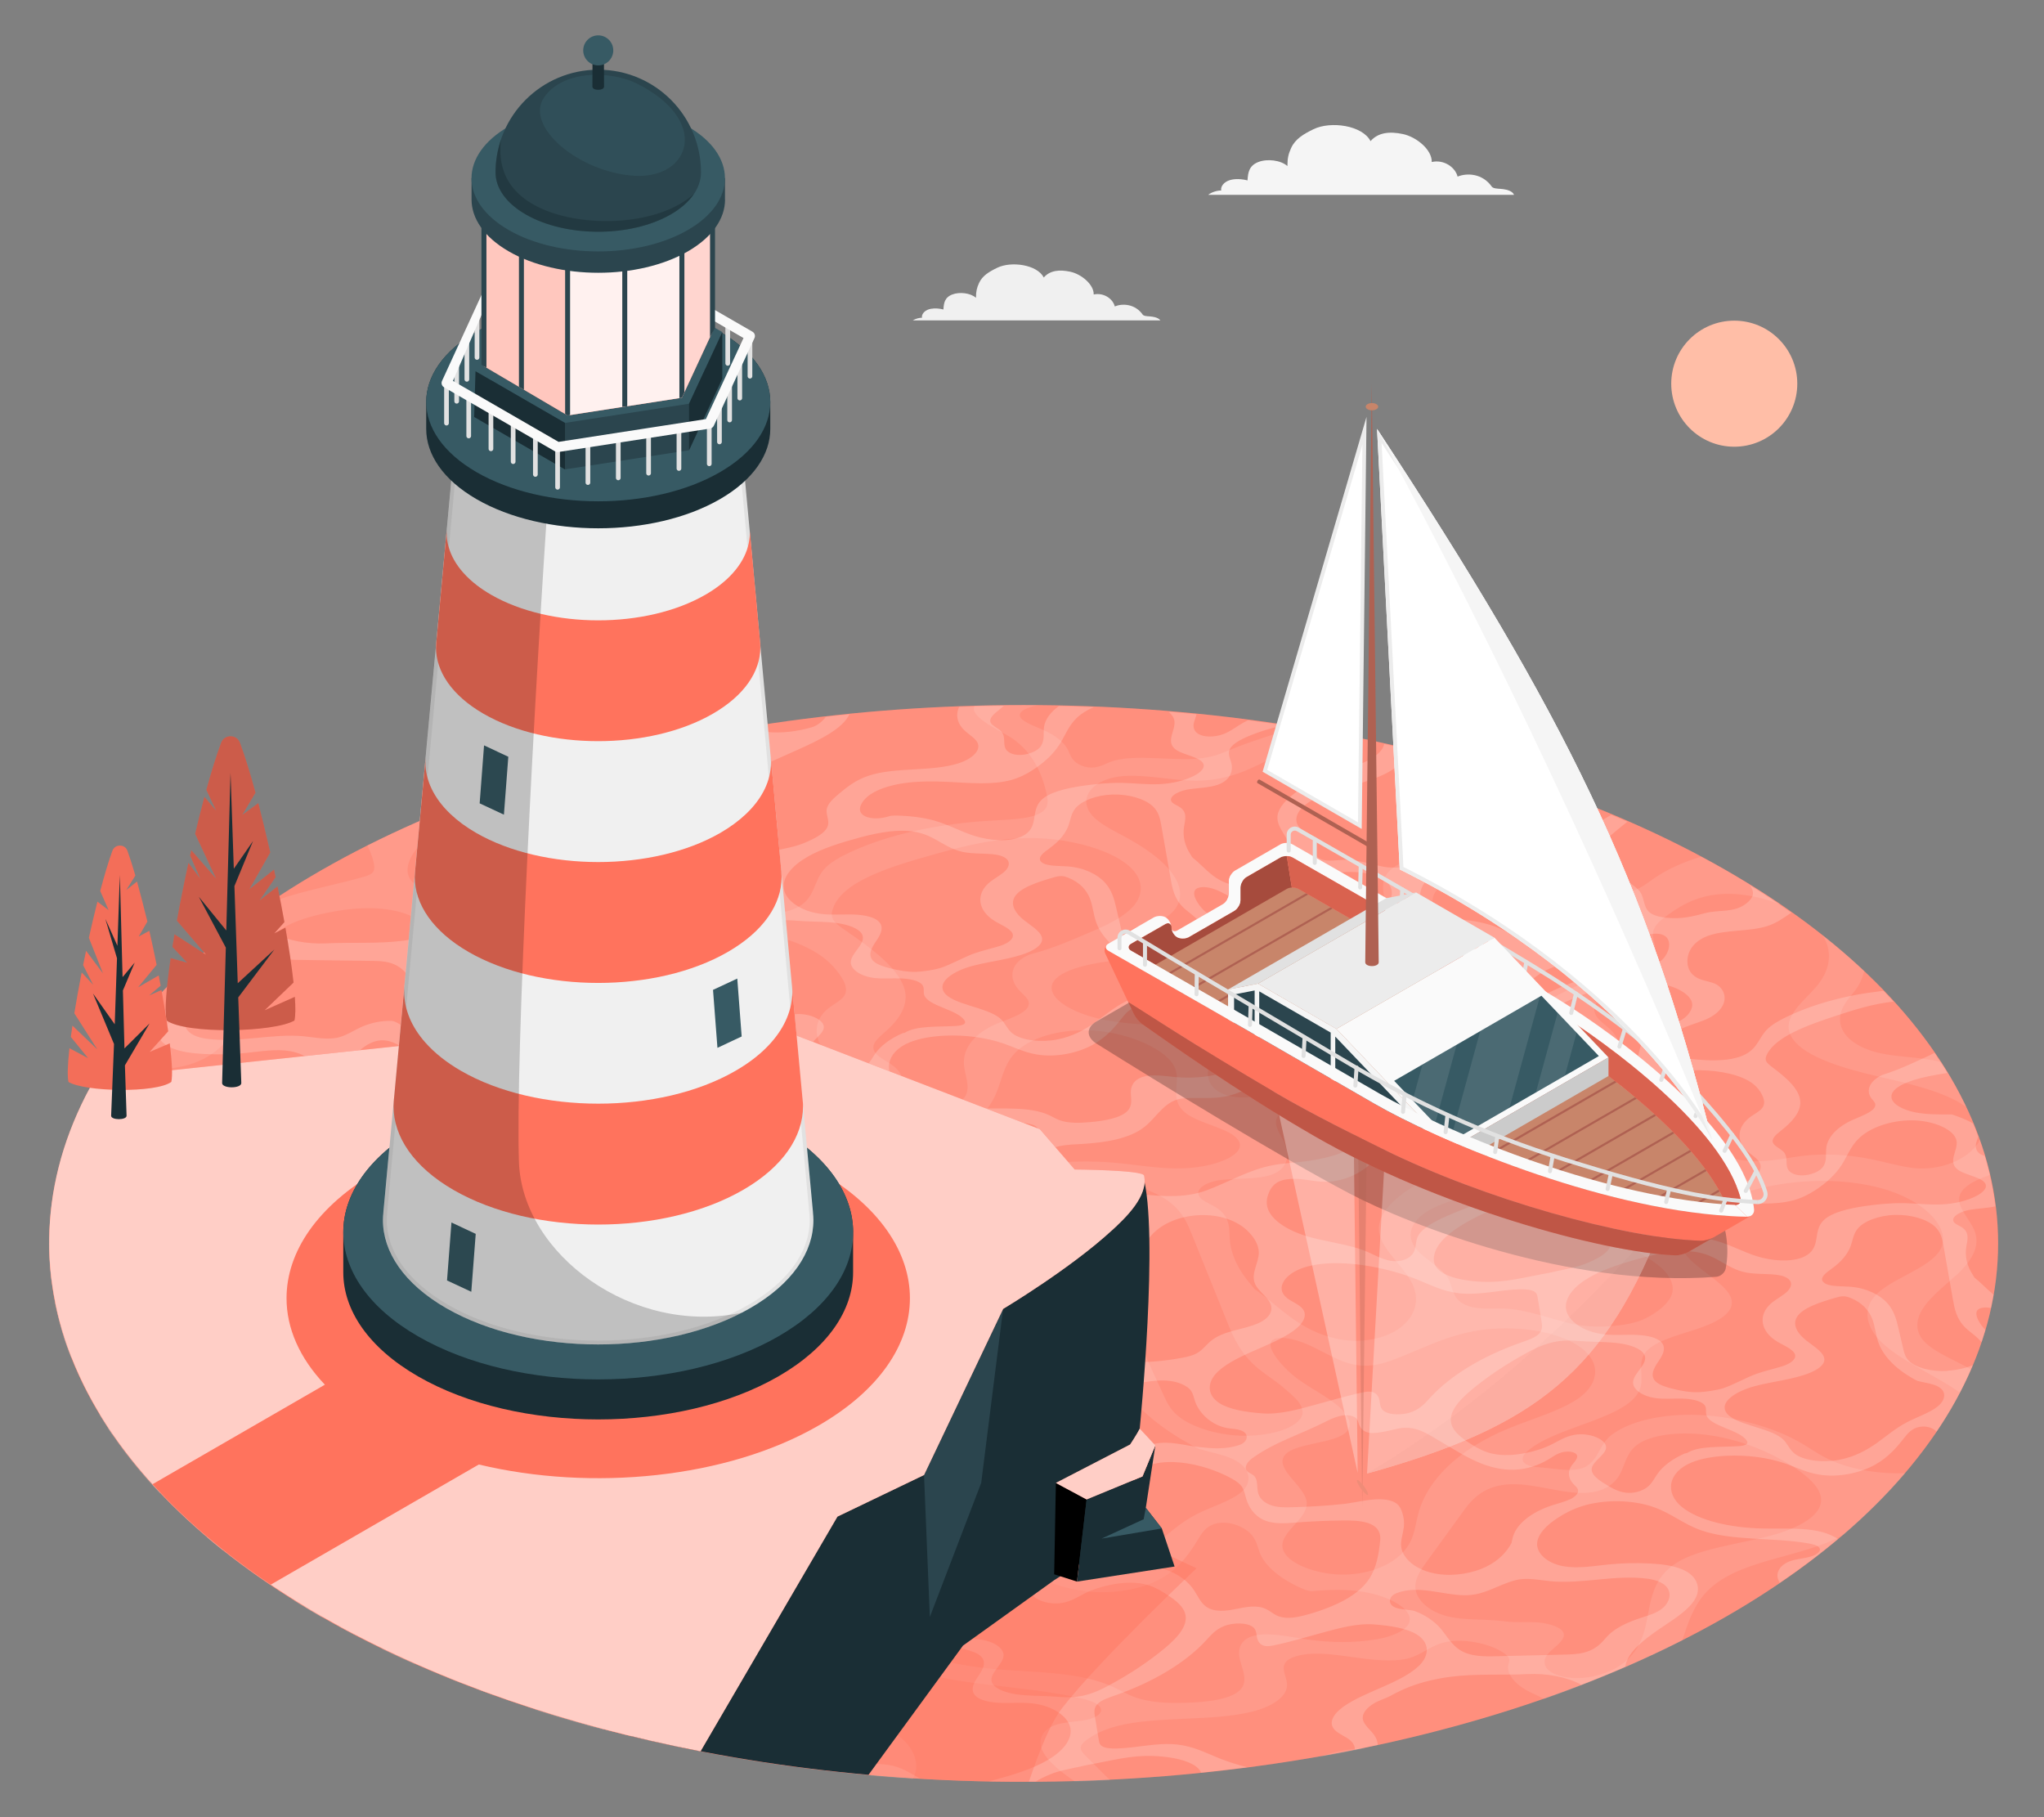 <?xml version="1.0" encoding="UTF-8"?>
<svg id="Layer_2" data-name="Layer 2" xmlns="http://www.w3.org/2000/svg" viewBox="0 0 540 480">
  <rect x="0" y="0" width="540" height="480" fill="#808080" stroke="none"/>
  <defs>
    <style>
      .cls-1 {
        fill: #af6152;
      }

      .cls-1, .cls-2, .cls-3, .cls-4, .cls-5, .cls-6, .cls-7, .cls-8, .cls-9, .cls-10, .cls-11, .cls-12, .cls-13, .cls-14, .cls-15, .cls-16, .cls-17, .cls-18, .cls-19, .cls-20, .cls-21, .cls-22, .cls-23, .cls-24, .cls-25, .cls-26, .cls-27, .cls-28, .cls-29, .cls-30 {
        stroke-width: 0px;
      }

      .cls-2, .cls-15 {
        fill: #ff735d;
      }

      .cls-31 {
        stroke: #e1e1e1;
        stroke-linecap: round;
        stroke-linejoin: round;
        stroke-width: 1.24px;
      }

      .cls-31, .cls-14 {
        fill: none;
      }

      .cls-3, .cls-19 {
        fill: #375a64;
      }

      .cls-4 {
        fill: #e1e1e1;
      }

      .cls-5 {
        fill: #ececec;
      }

      .cls-6 {
        fill: #ffbea7;
      }

      .cls-7 {
        opacity: .05;
      }

      .cls-8 {
        opacity: .9;
      }

      .cls-8, .cls-20, .cls-21, .cls-24, .cls-25, .cls-26, .cls-29 {
        fill: #fff;
      }

      .cls-9, .cls-32 {
        opacity: .25;
      }

      .cls-33, .cls-16, .cls-29 {
        opacity: .2;
      }

      .cls-11 {
        fill: #2b454e;
      }

      .cls-12 {
        fill: #f5f5f5;
      }

      .cls-13 {
        fill: #f0f0f0;
      }

      .cls-15 {
        opacity: .4;
      }

      .cls-17, .cls-27 {
        fill: #1a2e35;
      }

      .cls-18 {
        fill: #c8856a;
      }

      .cls-19, .cls-27 {
        opacity: .5;
      }

      .cls-34 {
        opacity: .3;
      }

      .cls-21 {
        opacity: .6;
      }

      .cls-22 {
        fill: #fafafa;
      }

      .cls-23 {
        opacity: .35;
      }

      .cls-24 {
        opacity: .65;
      }

      .cls-25, .cls-30 {
        opacity: .1;
      }

      .cls-26 {
        opacity: .7;
      }

      .cls-28 {
        opacity: .15;
      }
    </style>
  </defs>
  <g id="Layer_2-2" data-name="Layer 2">
    <g>
      <rect class="cls-14" width="540" height="480"/>
      <g>
        <g id="Water">
          <g id="Sea">
            <ellipse class="cls-2" cx="270.44" cy="328.45" rx="257.44" ry="142.21"/>
            <g class="cls-33">
              <ellipse class="cls-20" cx="270.44" cy="328.45" rx="257.44" ry="142.21"/>
            </g>
            <path class="cls-29" d="m514.47,362.13c-4.02.25-8.38-.8-10.22-2.73-.93-.98-1.2-2.09-1.45-3.18-.41-1.75-.82-3.5-1.23-5.24-.54-2.34-1.11-4.73-3.04-6.85-1.92-2.12-5.48-3.95-9.83-4.25-2.51-.17-5.67.02-6.93-1.15-1.26-1.19.67-2.56,2.19-3.65,2.49-1.77,4.21-3.84,4.99-6.02.54-1.47.65-3.02,1.74-4.41,1.65-2.09,5.64-3.61,9.88-3.73,4.23-.14,8.52,1.11,10.62,3.09,1.62,1.51,1.94,3.32,2.25,5.05.82,4.66,1.62,9.29,2.45,13.95.47,2.67.97,5.43,3.42,7.77,1.04.99,2.42,1.89,3.4,2.9.29.29.55.56.8.82.36-1.07.69-2.14,1-3.21-1.46-1.51-3.06-4.01-2.07-5.24.58-.69,2.02-.72,2.51-.68.36.02.7.08,1.03.14.25-1.18.48-2.36.68-3.55-1.75-1.4-3.2-3.04-4.94-4.41-.19-.14-.44-.65-.44-.65-1.61-2.4-2.23-4.99-1.82-7.53.3-1.78.98-3.81-1.17-5.19-.62-.4-1.45-.7-1.91-1.16-1.36-1.33,1.15-2.92,3.83-3.42,2.26-.41,4.78-.46,6.95-.95-.56-4.46-1.51-8.9-2.83-13.32-.15-.04-.31-.08-.45-.14-1.92-.73-2.12-2.24-1.75-3.49.14-.49.34-.98.49-1.48-.42-1.15-.87-2.29-1.34-3.43-1.59-1.03-4.13-1.91-5.61-2.41-3.34.02-6.8.04-9.92-.6-3.1-.66-5.88-2.13-6.06-3.93-.25-2.64,4.78-4.49,9.37-5.46,1.77-.38,3.58-.69,5.41-.98-1.07-1.77-2.2-3.54-3.4-5.29-.8.41-1.64.81-2.48,1.19-3.73,1.7-6.94,3.25-11.16,4.58-3.36,1.43-4.66,4.11-3.01,6.25.32.44.78.86.95,1.31.62,1.83-3.05,3.12-5.74,4.29-4.06,1.77-6.69,4.46-7.12,7.26-.27,1.77.27,3.62-.93,5.26-1.19,1.66-5.23,2.9-7.8,1.79-3-1.29-.86-4.01-2.63-5.84-.76-.79-2.23-1.36-2.69-2.22-.64-1.19.83-2.36,2.1-3.37,2.73-2.14,4.96-4.59,5.05-7.18.15-3.5-3.58-6.68-7.37-9.53-.68-.52-1.39-1.04-1.66-1.66-.25-.61-.04-1.24.27-1.83,2.43-4.68,10.74-7.66,18.46-10.19,4.7-1.54,9.59-3.1,14.94-3.66-.87-.95-1.76-1.9-2.67-2.84-.34.04-.68.08-1.01.12-9.16,1.07-17.78,3.45-24.71,6.83-1.95.95-3.77,1.98-5.01,3.23-2.14,2.15-2.47,4.84-5.67,6.55-4.35,2.33-11.53,1.7-17.5.89-1.3-.18-2.67-.37-3.63-.88-2.12-1.09-1.25-3.02.33-4.37,1.26-1.07,2.87-2,4.73-2.76,2.03-.83,4.37-1.46,6.25-2.38,3.54-1.76,5.07-4.6,3.84-7.11-.38-.75-1.03-1.51-2.15-2.01-1.13-.5-2.63-.71-3.85-1.17-2.52-.95-3.32-2.76-3.4-4.42-.14-2.7,1.41-5.64,5.6-7.11,4.53-1.59,10.78-1.03,15.43-2.5,2.66-.84,4.45-2.25,6.4-3.55-3.44-2.43-7.05-4.81-10.82-7.14.41.67.77,1.39.7,2.16-.08.97-.83,1.77-1.61,2.42-3.33,2.76-7.32,1.63-11.26,2.73-2.37.66-4.71,1.2-7.22,1.27-2.1.06-5.74-.18-7.36-1.64-1.62-1.45-1.17-4.17-2.77-5.79-1.42-1.43-3.24-2.52-5.05-3.47-1.97-1.03-4.18-2-5.22-3.37-.07-.09-.13-.18-.19-.28-.81-1.3-.49-2.75.29-4.07,1.5-2.51,4.55-4.65,7.21-6.86-1.41-.62-2.83-1.22-4.26-1.82-3.17,2.06-7.44,3.75-9.73,6.15-2.07,2.13-2.32,4.75-.69,7,1.78,2.45,5.54,4.31,8.75,6.29,3.22,2,6.13,4.45,5.59,7.07-.22,1.09-1.04,2.13-2.05,3.1-2.5,2.38-6.37,4.44-11.19,5.32-4.82.88-10.61.45-14.26-1.46-1.26-.65-2.23-1.44-3.38-2.16-3.84-2.39-9.75-3.77-15.62-3.67-5.87.11-11.59,1.71-15.11,4.24-2.17,1.54-2.75,3.6-4.82,5.19-2.16,1.69-5.29,1.05-8.22,1.01-.66,0-1.37-.03-1.87-.26-1.05-.47-.56-1.39.17-2.02,5.49-4.8,18.5-6.71,21.21-12.15.92-1.85.45-3.88,1.88-5.63,1.69-2.08,5.65-3.3,9.16-4.59,3.49-1.27,7.05-3.05,7.12-5.32.1-2.71-4.73-4.75-5.9-7.38-1.29-2.87,1.98-5.76,5.79-7.88,1.84-1.02,3.87-1.96,6.06-2.77-2.29-.73-4.59-1.43-6.91-2.12-.69.87-2.04,1.62-3.33,2.3-3.01,1.58-6.02,3.16-9.03,4.73-1.21.64-2.49,1.32-2.9,2.2-1.03,2.18,3.35,3.88,5.52,5.82,1.75,1.55,2.06,3.56.82,5.26-1.26,1.7-3.5,3.11-5.3,3.98-2.75,1.33-8.47,2.13-11.94,1.46-3.5-.66-6.76-1.93-10.45-1.81-1.95.05-4.05.47-5.74-.06-2.54-.81-1.68-2.86-2.24-4.42-.61-1.65-3.07-2.92-4.09-4.5-1.39-2.23.3-4.73,3.18-6.49,2.9-1.75,6.81-2.9,10.63-4.01,3.82-1.12,7.74-2.28,10.6-4.03,2.4-1.49,4-3.37,6.84-4.62.25-.11.52-.21.79-.31-3.09-.76-6.2-1.48-9.33-2.17-.29,1.82-2.45,3.53-5.08,4.75-3.09,1.46-6.87,2.45-10.21,3.74-3.68,1.42-6.86,3.21-9.29,5.26-2.1,1.76-3.69,3.77-3.62,5.86.07,2.6,2.67,5,3.43,7.56.81,2.7-.52,5.56-3.57,7.74-2.5,1.77-6.7,3.14-10.66,2.51-5.88-.93-8.14-4.68-11.61-7.4-.18-.15-.44-.66-.44-.66-1.62-2.4-2.23-4.98-1.82-7.52.29-1.79.98-3.81-1.17-5.2-.62-.4-1.45-.7-1.92-1.15-1.35-1.33,1.16-2.92,3.83-3.42,2.68-.49,5.73-.46,8.1-1.27,3.44-1.19,4.22-3.74,3.62-5.9-.3-1.06-.83-2.12-.51-3.18.44-1.46,2.45-2.61,4.55-3.55,2.96-1.31,6.34-2.35,9.92-3.09-3.16-.48-6.33-.93-9.52-1.35-.78.39-1.53.79-2.21,1.22-1.37.85-2.6,1.81-4.34,2.46-1.74.64-4.22.89-5.94.24-1.92-.74-2.12-2.24-1.75-3.49.19-.66.49-1.33.63-2-2.45-.24-4.91-.47-7.37-.67.84.72,1.4,1.53,1.53,2.39.4,2.59-2.5,5.54.41,7.63,2.01,1.43,6.29,1.89,7.19,3.63.61,1.19-.74,2.43-2.41,3.27-2.46,1.25-5.71,2.04-9.07,2.2-3.31.16-6.62-.26-9.94-.33-3.49-.06-6.97.28-10.35.76-4.32.63-8.89,1.68-11.01,3.81-2.98,2.98-.37,7.35-5.13,9.57-3.34,1.57-8.58,1.09-12.39-.1-3.81-1.2-6.89-3-10.81-4.11-3.03-.85-7-1.29-10.42-1.3-.35,0-1.08.05-1.37.15-2.36.83-5.63.87-7.1-.42-1.48-1.28-.26-3.35,1.21-4.64,2.09-1.85,5.76-3.06,9.65-3.64,3.87-.56,7.97-.53,11.97-.34,5.58.28,11.55.86,16.52-.53,2.19-.61,3.99-1.56,5.58-2.58,3.05-1.96,5.43-4.2,7.01-6.61,1.58-2.4,2.38-5,4.7-7.22,1.13-1.08,2.68-2.04,4.49-2.82-3.08-.12-6.16-.21-9.24-.27-2.2,1.58-3.6,3.48-3.92,5.44-.26,1.76.27,3.61-.93,5.26-1.19,1.66-5.23,2.89-7.8,1.79-2.99-1.29-.86-4.01-2.63-5.84-.76-.79-2.23-1.37-2.7-2.22-.63-1.19.84-2.36,2.1-3.37.47-.37.91-.75,1.34-1.13-3.94.04-7.88.14-11.81.28-1.02,2.14-.52,4.5,1.6,6.39,1.09.98,2.56,1.85,3.18,2.94,1.2,2.12-1.39,4.43-4.92,5.57-3.53,1.14-7.8,1.38-11.9,1.62-4.1.23-8.37.49-11.88,1.67-3.34,1.1-5.61,2.91-7.74,4.69-1.53,1.29-3.08,2.65-3.33,4.17-.24,1.43.74,2.88.32,4.31-.4,1.47-2.24,2.72-4.31,3.72-3.19,1.53-4.43,1.77-8.54,2.67,0,0-1.27.22-1.66.34-.74.22-2.34.5-3.71.76-6.58,1.27-11.14,2.5-18.01,1.81-3.73-.37-7.53-1.34-9.28-3.16-1.13-1.15-1.29-2.51-.99-3.79,1.23-5.46,9.66-9.49,17.51-13,6.92-3.1,13.83-6.18,20.76-9.27,5.85-2.62,12.09-5.59,13.91-9.48-2.07.21-4.14.43-6.21.66-.84,1.13-2.23,2.32-3.59,2.72-3.85,1.15-8.15,1.7-12.18,1.28-1.28-.14-2.58-.28-3.7-.64-.44-.15-.83-.33-1.16-.52-3.06.5-6.09,1.03-9.12,1.59.13.07.25.14.4.21,2.99,1.37,8.69.88,10.07,2.86.67.93-.14,1.98-1.11,2.85-5.48,4.89-15.9,7.42-23.83,11.2-2.77,1.33-5.35,2.92-6.19,4.85-.51,1.17-.37,2.41-.82,3.59-.44,1.19-1.75,2.41-3.93,2.71-3.18.43-5.84-1.23-8.37-2.34-4.86-2.16-11.57-2.67-16.94-4.45-3.03-1-6.9-2.86-8.73-5.54-2.39.87-4.75,1.76-7.09,2.68,2.46,1.66,5.49,3.07,8.91,4.13,2.68.83,6,1.77,6.11,3.43.09,1.71-3.31,2.75-5.74,3.85-4.83,2.21-6.67,6.1-4.41,9.29,1.01,1.39,2.72,2.67,3,4.15.29,1.5-.97,2.98-2.79,4.13-1.49.93-3.16,1.33-4.67,2.16-1.6.88-3.23,1.67-4.95,2.33-3.44,1.31-7.08,2.14-10.76,2.62-6.76.88-13.63.37-20.38.71-5.11.25-10.37-.78-14-2.73-2.65-1.42-4.38-3.3-4.97-5.28-2.71,1.92-5.32,3.86-7.83,5.83,1.26,1.85,1.38,3.99.49,5.92-1.58,3.39-5.66,6.27-9.73,9.01-3.27,2.18-6.66,4.42-8.2,7.1-1.54,2.68-.78,5.96,3.25,7.74,2.42,1.08,5.65,1.48,8.77,1.63,3.7.19,7.45.1,11.11-.29,3.87-.4,7.9-1.11,11.65-.44,4.44.8,7.08,3.46,6.97,5.98-.12,2.51-2.49,4.86-5.46,6.8-1.88,1.23-4.05,2.37-6.63,3.16-5.71,1.76-13.27,1.63-18.76-.33-4.68-1.66-7.7-4.4-12.35-6.07-4.49-1.6-9.82-2-15.27-2.32-.53.91-1.03,1.82-1.53,2.73.25,0,.49,0,.74.01,8.12.19,16.48,2.03,20.98,5.66,4.49,3.63,3.87,9.15-2.59,11.79-2.63,1.07-5.9,1.59-9.18,1.75-5.41.26-10.96-.47-15.55-2.05-.49-.17-.98-.35-1.46-.54-.33,1.07-.64,2.14-.93,3.21,1.45,1.16,1.79,2.64,3.14,3.84,3.53,3.16,13.08,3.67,15.03,7.21,1.5,2.75-2.9,5.47-7.68,6.75-4.33,1.15-9.25,1.69-13.29,3.07,0,3.26.2,6.53.6,9.78,1.7,1.63,2.62,3.54,1.62,5.31-.16.29-.38.56-.62.82.96,4.78,2.35,9.54,4.19,14.26,2.36.02,4.83.43,6.89,1.08,3.81,1.19,6.89,2.99,10.81,4.1,3.02.86,7,1.29,10.42,1.31.35,0,1.07-.06,1.37-.16,2.36-.83,5.63-.87,7.1.42,1.48,1.29.25,3.35-1.21,4.64-2.09,1.85-5.76,3.06-9.65,3.64-3.87.57-7.97.54-11.96.34-2.07-.1-4.19-.24-6.29-.31,1.08,1.78,2.21,3.56,3.42,5.33.09-.03.18-.07.27-.1,3.53-1.13,7.8-1.38,11.9-1.62,4.1-.24,8.36-.5,11.87-1.67,3.33-1.11,5.61-2.92,7.75-4.7,1.52-1.29,3.08-2.64,3.32-4.17.24-1.43-.74-2.88-.32-4.3.41-1.47,2.25-2.72,4.31-3.72,3.2-1.53,4.44-1.76,8.55-2.67,0,0,1.27-.22,1.65-.34.74-.22,2.34-.5,3.72-.76,6.57-1.27,11.13-2.5,18-1.81,3.73.37,7.53,1.34,9.29,3.15,1.13,1.15,1.28,2.51.98,3.79-1.22,5.46-9.65,9.49-17.51,13.01-6.93,3.09-13.84,6.18-20.76,9.27-6.35,2.84-13.15,6.09-14.28,10.48-.88,3.41,1.88,6.97-.04,10.23-.71,1.21-2.02,2.24-3.7,3.09,1.35,1.14,2.73,2.28,4.15,3.41,1.11-1.12,2.52-2.01,3.4-3.32,1.39-2.09,1.39-4.7,1.31-7.08-.09-2.61-.21-5.39,1.22-7.63.78-1.23,2.33-2.63,3.84-3.08,3.85-1.15,8.15-1.7,12.17-1.29,1.29.14,2.59.28,3.7.64,3.63,1.23,3.31,4.2,1.26,6.22-2.06,2.01-5.37,3.68-6.67,5.88-1.21,2.05-.46,4.34,1.32,6.27,1.78,1.93,4.52,3.55,7.42,5.05,1.15.6,2.39,1.21,2.98,2.01.62.84.51,1.77.16,2.63-1.08,2.66-4.11,4.94-7.36,7.01-.94.59-1.92,1.16-2.92,1.73,1.4.84,2.83,1.68,4.27,2.51.17-.09.35-.18.51-.28,3.67-2.12,7.18-4.64,9.54-8.01.88-1.26,1.6-2.63,2.72-3.72,1.25-1.19,2.9-1.94,4.55-2.62,4.37-1.77,9.08-3.2,13.84-2.86.39.03.82.09,1.09.36.21.22.28.53.32.82.43,3.14-.86,6.45-3.36,8.62-2.27,1.97-5.32,2.93-8.27,3.84-5.41,1.67-10.62,3.49-15.64,6.04-.24.12-.45.25-.68.39,1.37.75,2.75,1.49,4.14,2.22,1.87-1.14,4.25-2.1,6.68-2.84,5.37-1.63,11.5-2.76,15.62-5.24,4.74-2.84,5.84-6.86,7.41-10.58,1.57-3.72,4.38-7.74,10.76-9.43,2.12-.56,5.03-.72,6.53.25,1.25.8.92,2.02.03,2.95-.87.92-2.23,1.71-3.01,2.67-.35.43-.57.91-.33,1.37.44.85,2.39,1.23,4.05,1.22,1.68-.02,3.35-.3,5-.17,3.89.29,7.99-.6,10.92.8,2.08.99,2.76,2.64,2.4,4.13-.33,1.48-1.56,2.86-2.77,4.22-2.65,2.98-5.29,5.94-7.95,8.92-1.91,2.14-4.42,4.54-8.77,4.94-4.14.39-8.4-1.23-12.41-.58-3.03.49-4.87,2.12-5.95,3.71-1.07,1.59-1.71,3.33-3.56,4.7-.09.07-.2.13-.31.19,1.22.5,2.45.98,3.68,1.46.08-.05.17-.1.25-.16,2.17-1.54,2.75-3.6,4.81-5.19,2.16-1.69,5.29-1.05,8.22-1.01.66,0,1.37.03,1.87.26,1.05.47.56,1.39-.17,2.02-2.62,2.29-6.94,3.92-11.04,5.59,1.58.59,3.16,1.18,4.76,1.75,2.69-1.22,5.65-2.3,8.36-3.51,8.68-3.89,15.01-9.29,17.81-15.16.76-1.59,1.27-3.22,2.33-4.77.97-1.39,2.38-2.68,4.24-3.77,2.28-1.34,5.37-2.38,8.73-2.46,3.38-.08,6.94,1.01,7.89,2.75,1.74,3.2-5.35,5.98-5.4,9.3-.04,2.47,3.85,4.92,1.99,7.18-1.97,2.4-8.96,2.52-11.26,4.85-1.48,1.49-.44,3.35,1.28,4.77,1.73,1.41,4.09,2.59,5.58,4.07,1.48,1.49,3.21,4.11,2.19,5.36-.58.7-2.03.72-2.51.68-4.58-.32-7.05-3.96-11.65-3.79-1.8.06-3.39.62-4.83,1.2-.54.22-1.06.44-1.58.67,2.72.77,5.45,1.51,8.21,2.22.49.01.99.04,1.48.12,1.51.24,2.77.67,3.88,1.21,4.61,1.11,9.27,2.15,13.97,3.11-.14-.79-.28-1.58-.42-2.37-.46-2.67-.98-5.44-3.41-7.77-1.05-1-2.42-1.89-3.41-2.9-1.5-1.54-2.57-2.49-2.1-4.19,0,0,.32-.6.5-.8,1.8-1.94,5.82-3.21,9.85-3.47,4.01-.25,8.38.8,10.21,2.74.94.97,1.21,2.09,1.46,3.18.41,1.75.82,3.49,1.22,5.24.54,2.34,1.12,4.73,3.04,6.84,1.92,2.12,5.48,3.95,9.83,4.25,2.5.18,5.67,0,6.93,1.16,1.14,1.07-.34,2.31-1.76,3.34,9.92,1.25,19.95,2.17,30.03,2.76-2.61-1.4-4.87-3.07-8.34-3.6-3.62-.57-8.38.12-10.56-1.54-1.27-.97-.85-2.32.21-3.37,1.08-1.03,2.7-1.88,3.94-2.85,3.96-3.14,3.34-7.71-1.45-10.5-1.86-1.08-4.4-2.08-4.56-3.55-.13-1.21,1.54-2.3,3.51-2.9,1.97-.6,4.59-1.22,6.5-1.88,2.7-.91,6.49-3.12,9.31-3.97,1.3-.4,4.34-.9,6.06-.96,2.37-.1,4.94.38,7.11.94,1.56.41,3.16.89,4.12,1.68,1.99,1.61.73,3.75-.52,5.56-1.26,1.8-2.34,3.99-.14,5.52,1.54,1.05,4.24,1.41,6.74,1.45,2.51.04,5.03-.16,7.49.09,5.68.56,9.86,3.57,10.33,6.66.48,3.1-2.22,6.15-6.17,8.43-3.95,2.28-9.06,3.85-14.24,5.24-.34.09-.7.18-1.05.26,4.09.08,8.19.1,12.29.08.55-.35,1.15-.68,1.78-.99,3.19-1.53,4.43-1.77,8.54-2.67,0,0,1.27-.22,1.66-.34.74-.22,2.34-.5,3.71-.76,6.58-1.27,11.13-2.5,18.01-1.81,3.73.37,7.53,1.34,9.28,3.16.33.34.56.69.74,1.06,4.08-.42,8.14-.89,12.18-1.41-2.6-.66-5.09-1.45-7.4-2.37-3.49-1.41-6.81-3.17-11.09-3.64-5.31-.6-10.63.91-16.04,1.05-1.44.04-3.09-.06-3.94-.68-.57-.41-.67-.93-.75-1.42-.34-2.07-.68-4.11-1.02-6.17-.21-1.19-.38-2.44.67-3.51.98-1.02,2.92-1.65,4.72-2.28,10.17-3.58,18.52-8.63,23.92-14.47,1.29-1.39,2.49-2.9,4.81-3.83,2.32-.93,6.17-.97,7.69.34,1.17,1.02.63,2.52,1.35,3.7.93,1.54,2.46,1.4,4.05,1.07,4.25-.87,8.4-2.14,12.58-3.27,4.55-1.23,9.33-2.63,14.09-2.25,4.16.33,8.52.99,11.22,2.7,3.22,2.05,3.16,5.15,1.09,7.58-2.1,2.42-5.87,4.31-9.71,6.01-3.85,1.7-7.9,3.32-10.9,5.46-2.53,1.81-4.19,4.31-2.09,6.26.96.91,2.58,1.54,3.69,2.39,1.04.8,1.49,1.72,1.48,2.67,2.02-.4,4.03-.82,6.03-1.25-.05-.89-.34-1.78-.93-2.61-1.01-1.39-2.72-2.67-3-4.15-.29-1.5.97-2.98,2.79-4.13,1.49-.93,3.16-1.33,4.67-2.16,1.6-.88,3.23-1.67,4.95-2.33,3.44-1.31,7.08-2.14,10.76-2.62,6.76-.88,13.63-.37,20.38-.71,5.11-.25,10.37.78,14,2.73.06.03.12.07.17.1,3.93-1.52,7.8-3.11,11.61-4.77.08-.61.25-1.22.52-1.8,1.58-3.39,5.66-6.27,9.73-9.01,3.27-2.18,6.66-4.42,8.2-7.1,1.54-2.68.78-5.96-3.25-7.74-2.42-1.08-5.65-1.48-8.77-1.63-3.7-.19-7.45-.1-11.11.29-3.87.4-7.9,1.11-11.65.44-4.44-.8-7.08-3.46-6.97-5.98.12-2.51,2.49-4.86,5.46-6.8,1.88-1.23,4.05-2.37,6.63-3.16,5.71-1.76,13.27-1.63,18.75.33,4.68,1.66,7.71,4.4,12.35,6.07,8.14,2.9,19.07,1.87,28.39,3.49,1.16.2,2.42.5,2.92,1.09.78.91-.62,1.96-2.26,2.42-1.64.48-3.56.6-5.15,1.12-2.84.93-3.97,2.93-3.47,4.7.11.38.28.74.5,1.1,5.54-3.76,10.68-7.64,15.43-11.62-.68-.33-1.31-.69-2.02-1-4.83-2.2-11.97-1.59-18.28-1.74-8.12-.19-16.48-2.03-20.98-5.66-4.49-3.63-3.87-9.15,2.59-11.79,2.63-1.07,5.9-1.59,9.19-1.75,5.41-.26,10.96.47,15.55,2.05,2.89.99,5.46,2.34,8.75,2.9,5.24.91,11.07-.44,14.89-2.56,3.81-2.13,6.02-4.92,8.17-7.64.9-1.12,2.25-2.43,4.52-2.47,1.56-.05,2.89.58,3.62,1.35,1.34-1.99,2.61-3.99,3.79-6,0,0,0,0,0,0,.58-.99,1.13-1.99,1.67-2.98.19-.36.38-.73.57-1.09.25-.48.5-.96.74-1.44,1-2.01,1.94-4.02,2.78-6.05-1.93.8-4.32,1.32-6.72,1.47Zm-40.6-45.09c2.19-.62,4-1.57,5.58-2.58,3.05-1.96,5.42-4.21,7.01-6.61,1.58-2.41,2.37-5,4.7-7.22,2.81-2.69,8.14-4.71,13.88-4.7,5.72,0,11.4,2.42,11.87,5.48.39,2.59-2.51,5.53.41,7.62,2,1.43,6.29,1.89,7.19,3.63.61,1.2-.75,2.43-2.42,3.28-2.45,1.25-5.7,2.04-9.07,2.2-3.3.16-6.61-.26-9.93-.33-3.5-.06-6.97.28-10.35.76-4.33.64-8.89,1.69-11.01,3.81-2.98,2.99-.37,7.35-5.13,9.58-3.34,1.56-8.58,1.09-12.4-.11-3.81-1.19-6.89-2.99-10.81-4.1-3.02-.86-7-1.29-10.42-1.31-.35,0-1.07.06-1.37.16-2.36.83-5.63.87-7.1-.42-1.48-1.29-.25-3.35,1.21-4.64,2.1-1.85,5.76-3.06,9.66-3.64,3.87-.56,7.97-.54,11.96-.34,5.58.28,11.55.85,16.52-.53Zm-35.57,36.99c-1.54-1.05-4.24-1.4-6.75-1.44-2.5-.04-5.03.15-7.48-.1-5.69-.55-9.87-3.57-10.33-6.65-.49-3.1,2.21-6.15,6.16-8.43,3.96-2.28,9.06-3.86,14.25-5.24,4.83-1.27,10.59-2.4,15.43-1.15,4.75,1.22,7.21,4.42,12.27,5.2,3.62.57,8.38-.12,10.55,1.54,1.27.98.85,2.33-.21,3.37-1.07,1.04-2.69,1.89-3.94,2.86-3.95,3.13-3.33,7.7,1.45,10.5,1.86,1.07,4.41,2.08,4.57,3.55.13,1.21-1.54,2.3-3.52,2.89-1.96.6-4.59,1.23-6.5,1.89-2.69.91-6.48,3.11-9.3,3.97-1.3.39-4.34.89-6.06.95-2.38.11-4.95-.38-7.11-.93-1.57-.41-3.17-.89-4.13-1.69-1.99-1.6-.72-3.74.52-5.56,1.26-1.8,2.35-4,.15-5.52Zm10.84-71.33c5.37.07,10.98,1.22,14.03,3.61,1.1.87,1.82,1.85,2.33,2.86.59,1.17.91,2.46,0,3.58-.65.8-1.88,1.43-2.88,2.14-3.69,2.6-4.09,6.45-.93,9.25,1.09.97,2.56,1.84,3.17,2.93,1.21,2.12-1.38,4.43-4.92,5.58-3.53,1.13-7.8,1.38-11.9,1.62-4.1.24-8.36.5-11.87,1.67-3.33,1.11-5.61,2.92-7.75,4.7-1.52,1.29-3.08,2.64-3.32,4.17-.24,1.43.74,2.88.32,4.3-.41,1.47-2.25,2.72-4.31,3.72-3.2,1.53-4.44,1.76-8.55,2.67,0,0-1.27.22-1.65.34-.74.22-2.34.5-3.72.76-6.57,1.27-11.13,2.5-18,1.81-3.73-.37-7.53-1.34-9.29-3.15-1.13-1.15-1.28-2.51-.98-3.79,1.22-5.46,9.65-9.49,17.51-13.01,6.93-3.09,13.84-6.18,20.77-9.27,6.35-2.84,13.15-6.09,14.28-10.48.88-3.41-1.88-6.97.04-10.23,2.22-3.79,10.22-5.88,17.61-5.79Zm-290.68,69.94c-.92-2.63-4.61-4.22-4.44-6.97.11-1.75,1.81-3.03,3.51-3.77,4.11-1.78,9.14-1.89,12.52-4.7,1.13-.95,2-2.15,3.25-2.96,1.26-.82,2.8-1.17,4.31-1.45,9.6-1.8,19.63-1.57,29.12.66,3.34.79,7.06,2.19,8.16,5.24.68,1.86.16,3.98-.99,5.63s-2.87,2.88-4.69,3.89c-6.47,3.58-14.81,4.88-19.25,10.54-1.61,2.05-2.54,4.53-4.29,6.47-5.9,6.56-19.63,7.23-25.75.71-1.38-1.46-2.51-3.25-2.57-5.2-.06-2.75,2.02-5.46,1.11-8.07Zm50.53-71.7c.44.46,1.01.91,1.21,1.42.38.99-.65,2-2.05,2.67-1.41.67-3.15,1.07-4.75,1.6-5.8,1.89-9.79,5.28-10.48,8.89l-.24,1.07c-1.27,2.36-3.37,4.65-6.76,6.29-3.38,1.65-8.23,2.54-12.64,1.91-5.98-.87-9.69-4.34-9.79-7.67-.04-1.55.54-3.07.72-4.62.19-1.48,0-2.99-.57-4.46-.36-.91-.93-1.88-2.34-2.43-2.08-.81-5.02-.39-7.28.26-2.52.73-5.1,2.44-7.68,2.79-2.96.39-6.04-.27-9.02-.21-2.51.05-5.51-.35-7.83-1.34-4.11-1.76-7.63-7.16-5.55-11.32,1.69-3.39,6.47-4.5,9.95-5.51,6.22-1.81,12.75-2.7,19.25-2.83,2.11-.04,4.28,0,6.29-.37,1.68-.3,3.21-.88,4.96-.95,2.9-.14,5.29,1.13,7.25,2.28,2.26,1.34,4.53,2.68,6.81,4.03,4.3,2.52,9.77,5.28,16.04,4.7,3.46-.32,6.33-1.63,8.62-3.08.82-.53,1.62-1.07,2.75-1.4,1.12-.33,2.67-.34,3.55.15,1.39.8.13,2.07-.69,3.08-1.27,1.59-1.17,3.5.27,5.05Zm186.58,24.07c2.99,1.37,8.69.88,10.07,2.85.66.94-.15,1.99-1.12,2.86-5.48,4.88-15.9,7.42-23.83,11.2-2.77,1.33-5.35,2.92-6.19,4.85-.5,1.17-.37,2.4-.82,3.59-.44,1.19-1.75,2.4-3.93,2.71-3.18.44-5.83-1.22-8.36-2.34-4.87-2.16-11.58-2.67-16.95-4.44-4.59-1.52-11.15-5.01-9.53-10.37.94-3.07,2.75-4.31,6.12-4.52,2.97-.2,5.81.71,8.79.76,3.29.05,6.37-.94,8.69-2.2,11.17-6.09,7.24-17.25,18.7-23.19,2.34-1.21,5.2-2.1,8.19-2.81,3.81-.91,8.58-1.46,11.96-.14,2.36.94,3.4,2.59,3.36,4.17-.03,1.58-.98,3.09-1.93,4.59-1.33,2.09-2.66,4.18-3.99,6.27-1.3,2.08-2.34,4.72.75,6.14Zm-64.12,33.8c.92,2.63,4.61,4.22,4.44,6.97-.11,1.75-1.81,3.03-3.52,3.77-4.11,1.78-9.14,1.89-12.52,4.7-1.13.95-2,2.15-3.25,2.96-1.26.82-2.8,1.17-4.31,1.45-9.6,1.8-19.63,1.57-29.12-.66-3.34-.79-7.06-2.19-8.16-5.24-.68-1.86-.16-3.98.99-5.63,1.16-1.65,2.87-2.88,4.7-3.89,6.47-3.58,14.81-4.88,19.25-10.54,1.61-2.05,2.54-4.53,4.29-6.47,5.9-6.56,19.63-7.23,25.75-.71,1.38,1.46,2.51,3.25,2.57,5.2.06,2.75-2.02,5.46-1.11,8.07Zm27.61-37.44c-1.67,1.98-4.25,3.11-6.84,3.89-2.81.84-5.72,1.34-8.65,1.66-2.4.26-4.82.4-7.19.84-6.33,1.16-11.77,4.5-17.66,6.68-5.3,1.96-11.23,1.66-16.89,1.03-8.12-.89-20.68-1.54-27.17-6.8-.32-.26-.64-.56-.76-.95-.13-.45.05-.93.28-1.34,1.05-1.88,3.21-3.02,5.4-3.56,2.2-.53,4.49-.53,6.76-.68,5.34-.36,11.97-1.22,16.09-4.53,3.43-2.75,5.4-7.2,10.47-7.51,4.73-.29,8.85.47,13.49-1.19,4.01-1.44,7.6-3.73,11.94-4.23.59-.07,1.2-.11,1.77.06,1.88.56,2.19,2.88,3.3,4.41,2.49,3.4,9.39,3.41,13.24,3.1.65-.05,1.32-.12,1.96,0,1.62.33,2.67,1.93,2.73,3.47.07,1.85-1.06,4.2-2.28,5.65Zm-37.36-17.59c-3.51.82-7.47,1.07-11.26.72-2.86-.26-5.95-.83-8.47-.06-2.59.79-3.27,2.63-3.22,4.22.04,1.61.5,3.29-.82,4.73-1.78,1.93-6.12,2.69-10.07,3.03-2.62.22-5.49.32-7.72-.45-1.17-.39-2.06-.99-3.13-1.47-4.84-2.2-11.97-1.59-18.29-1.73-8.11-.18-16.48-2.02-20.97-5.66-4.5-3.63-3.87-9.15,2.58-11.79,2.63-1.07,5.91-1.59,9.19-1.75,5.41-.26,10.97.48,15.55,2.05,2.9,1,5.47,2.34,8.75,2.9,5.24.91,11.08-.43,14.9-2.56,3.81-2.13,6.02-4.92,8.17-7.64.89-1.12,2.25-2.42,4.52-2.47,1.91-.05,3.47.9,4.03,1.89.55.99.41,2.05.63,3.07.48,2.16,2.75,4.19,6.06,5.44l.8.16c3.01-.49,6.25-.81,9.29-.37,3.04.45,5.76,1.84,5.87,3.53.11,1.93-3.07,3.45-6.36,4.22Zm-79.06,9.42c8.14,2.9,19.06,1.86,28.39,3.48,1.15.2,2.41.5,2.92,1.1.78.91-.62,1.96-2.26,2.42-1.64.47-3.57.6-5.15,1.11-2.84.93-3.97,2.94-3.48,4.71.5,1.76,2.32,3.33,4.24,4.8,4.58,3.45,10.74,6.73,18.56,7.26l-.82-.13c4.37-.04,10.49,1.97,10.75,6.73.2,3.68-1.05,7.58-4.63,9.51-2.15,1.17-4.61,1.71-6.94,2.52-4.6,1.62-8.71,4.38-11.86,7.89-2.27,2.53-5.22,4.76-8.47,6.18-2.48,1.09-5.35,1.59-8,.92-1.27-.32-2.5-.94-3.26-1.94-1.28-1.68-.94-4.05.14-5.84.5-.82,1.15-1.63,1.19-2.58.06-1.39-1.23-2.49-2.52-3.19-7.89-4.22-18.17-.52-25.78-5.35-.78-.5-1.58-1.01-2.18-1.7-1.06-1.22-.84-2.31-.23-3.64,1.58-3.4,5.67-6.28,9.74-9.01,3.27-2.19,6.65-4.42,8.19-7.11,1.54-2.68.78-5.95-3.25-7.74-2.41-1.08-5.65-1.47-8.77-1.63-3.7-.18-7.45-.1-11.11.29-3.87.4-7.9,1.11-11.64.44-4.44-.8-7.08-3.46-6.97-5.97.11-2.51,2.49-4.87,5.46-6.8,1.88-1.23,4.05-2.36,6.63-3.15,5.7-1.77,13.26-1.63,18.75.33,4.68,1.66,7.7,4.41,12.35,6.08Zm-70.97,16.09c.86.05,1.53.1,1.92.13,3.18.21,6.44.88,9.5.06,1.38-.37,2.65-1.03,3.95-1.62,5.6-2.53,9.79-1.81,15.8-1.21,8.59.83,17.29-1.8,25.84-.64,2.28.32,4.83,1.15,5.57,3.18.64,1.71-.38,3.63-1.87,4.77-1.51,1.15-3.41,1.7-5.23,2.28-2.28.73-4.93,1.57-6.8,3.02-1.92,1.49-2.32,3.6-3.63,5.53-1.44,2.13-3.95,3.34-6.58,2.91-3.03-.5-5.68-.88-8.85-.92-8-.1-16.01-.21-24.01-.33-.62,0-1.3-.04-1.78-.41-.69-.51-.69-1.46-.74-2.28-.32-4.81-4.67-9.1-9.8-9.67-1.78-.18-4.16-.42-4.39-2.06-.42-3.06,7.18-2.97,11.11-2.76Zm27.07,47.95c2.15-1.17,4.61-1.71,6.94-2.52,4.09-1.42,8.05-3.86,10.99-6.87,3.06-3.14,5.6-5.69,10.1-7.1,4.08-1.28,8.47-1.48,12.76-1.17,1.72.13,3.47.34,5.03,1.05,1.55.7,2.9,1.97,3.25,3.54.47,2.15-.94,4.45-.14,6.52.4,1.03,1.3,1.82,2.24,2.46,3.84,2.61,8.73,3.37,13.24,4.81.92.29,1.86.63,2.6,1.22,2.21,1.76.7,5.6-.82,7.36-2.3,2.67-5.07,4.49-8.28,5.98-3.71,1.72-6.98,3.79-11.06,4.8-3.86.95-8.69-.4-12.55-1.07-2.86-.5-5.8-1.15-8.72-1.1-6.97.12-14.03-.92-20.95-1.71-4-.46-9.01-2.29-9.25-6.67-.2-3.68,1.05-7.58,4.63-9.51Zm24.28,31.65c1.02-1.61.45-3.63.53-5.49.03-.6.19-1.29.76-1.58.25-.12.53-.14.81-.16,2.55-.16,4.79.4,7.27.72,2,.26,3.84,1,5.85,1.29,1.86.27,3.77.14,5.64-.09,1.18-.15,2.4-.34,3.56-.17.28.04.55.1.83.19,2.41.77,2.23,3.59,4.42,4.68,2.36,1.17,5.46,1.03,8.06,1.16,3.7.18,7.45.1,11.11-.29,3.87-.4,7.9-1.11,11.64-.44,4.44.8,7.08,3.46,6.97,5.97-.11,2.51-2.49,4.87-5.46,6.8-1.88,1.23-4.05,2.36-6.63,3.15-5.7,1.77-13.26,1.63-18.75-.33-4.68-1.66-7.7-4.41-12.35-6.08-8.14-2.9-19.06-1.86-28.39-3.48-1.15-.2-2.41-.5-2.92-1.1-1.23-1.43,2.07-2.32,2.95-2.48,1.58-.29,3.24-.9,4.12-2.29Zm64.06-4.11c-8.59-.83-17.29,1.8-25.84.64-2.28-.32-4.83-1.15-5.57-3.18-.64-1.71.38-3.63,1.87-4.77,1.51-1.15,3.41-1.69,5.23-2.28,3.57-1.15,6.96-2.63,9.48-5.32,2.14-2.27,3.92-4.75,7.47-5.07,2.25-.21,4.5.33,6.72.69,4,.64,8.11.69,12.13.18,2.9-.38,5.76-1.06,8.7-1.03,2.19.02,4.54.49,6.35,1.72,1.86,1.27,1.56,2.79,2.44,4.63,1.55,3.29,5.02,5.93,8.91,6.33,1.78.18,4.16.42,4.39,2.06.13.96-.72,1.85-1.68,2.21-2.33.92-5.63,1.11-8.12.9-1.73-.14-3.46-.29-5.17-.59-4.63-.81-8.18-1.53-12.55.53-1.89.88-3.63,2.07-5.65,2.6-2.93.76-6.05.06-9.1-.25Zm35.07-14.16c-3.22-2.05-3.16-5.16-1.09-7.59,2.1-2.42,5.87-4.3,9.71-6.01,3.84-1.7,7.9-3.31,10.9-5.46,2.53-1.8,4.18-4.31,2.09-6.25-.96-.91-2.58-1.54-3.69-2.4-3.43-2.63-.54-6.61,4.68-8.18,5.23-1.56,11.74-1.23,17.43-.21,4.38.79,8.52,1.96,12.22,3.45,3.49,1.41,6.82,3.17,11.09,3.64,5.32.6,10.63-.91,16.04-1.05,1.44-.04,3.08.07,3.94.68.56.41.67.94.75,1.42.33,2.06.68,4.11,1.01,6.17.21,1.18.39,2.44-.66,3.51-.99,1.01-2.92,1.64-4.72,2.28-10.18,3.57-18.53,8.63-23.93,14.47-1.28,1.39-2.49,2.89-4.81,3.82-2.32.94-6.16.98-7.69-.34-1.16-1.01-.63-2.51-1.34-3.7-.94-1.54-2.46-1.4-4.05-1.07-4.26.88-8.41,2.14-12.59,3.27-4.55,1.23-9.33,2.63-14.08,2.26-4.16-.33-8.53-.99-11.22-2.7Zm124.82-104.44c-1.81,5.67-11.92,4.47-13.65,10.49-.39,1.37-.51,2.82-1.24,4.07-1.07,1.83-3.22,2.8-4.39,4.55-1.39,2.09-1.39,4.7-1.31,7.08.09,2.61.21,5.39-1.22,7.63-.78,1.23-2.33,2.63-3.84,3.08-3.85,1.15-8.15,1.7-12.17,1.29-1.29-.14-2.59-.28-3.7-.64-3.63-1.23-3.31-4.2-1.26-6.22,2.06-2.01,5.37-3.68,6.67-5.88,1.21-2.05.46-4.34-1.32-6.27-1.78-1.93-4.52-3.55-7.42-5.05-1.15-.6-2.39-1.21-2.98-2.01-.62-.84-.51-1.77-.16-2.63,1.08-2.66,4.11-4.94,7.36-7.01,4.68-2.94,10.07-5.63,16.44-7.44,4.76-1.34,10.35-2.18,15.53-1.42,5.19.76,9.57,3.56,8.65,6.4Zm-35.86-10.92c2.47-.67,5.07-.86,7.58-1.39,5.21-1.11,9.54-3.72,14.15-6.09,2.44-1.26,8.02-2.37,8.13,1.71.05,2-1.66,4.7-3.81,5.1-3.81.7-7.66,1.19-11.45,1.99-7.5,1.57-14.71,4.32-21.23,8.1-3.67,2.12-7.18,4.64-9.54,8.01-.88,1.26-1.6,2.63-2.72,3.72-1.25,1.19-2.9,1.94-4.55,2.62-4.37,1.77-9.08,3.2-13.84,2.86-.39-.03-.82-.09-1.09-.36-.21-.21-.28-.53-.32-.82-.43-3.14.86-6.45,3.36-8.62,2.28-1.97,5.32-2.93,8.27-3.84,5.41-1.67,10.62-3.49,15.64-6.04,4.12-2.09,6.6-5.63,11.41-6.95Zm-49.02,1.7c3.03-.49,4.87-2.12,5.95-3.71,1.07-1.59,1.71-3.33,3.56-4.7,2.81-2.07,8.1-2.9,12.79-2.42,4.68.49,8.75,2.12,11.72,4.11,1.96,1.31,3.54,2.86,3.71,4.54.32,3.32-4.9,6.02-10.27,7.66-5.37,1.63-11.5,2.76-15.62,5.24-4.74,2.84-5.84,6.86-7.41,10.58-1.57,3.72-4.38,7.74-10.76,9.43-1.76.47-5.1,1.11-6.16-.81-.38-.69-.42-1.5-.42-2.28,0-.78,0-1.58-.31-2.31-.39-.92-1.27-1.61-2.26-2-.98-.38-2.07-.49-3.13-.5-2.27-.02-4.53.37-6.79.23-3.05-.19-7.3-2.09-6.52-5.57.33-1.48,1.57-2.86,2.77-4.22,2.65-2.98,5.29-5.94,7.95-8.92,1.91-2.14,4.42-4.54,8.77-4.94,4.14-.39,8.4,1.23,12.41.58Zm-46.3-21.95c.58-.7,2.03-.72,2.51-.68,4.58.32,7.06,3.96,11.65,3.79,1.8-.06,3.4-.62,4.83-1.2,4.81-1.93,9.01-4.36,14.44-5.71,5.44-1.37,12.81-1.32,16.47,1.23,3.55,2.46,2.05,6.15-1.45,8.63-3.51,2.47-8.62,4.11-13.07,6.09-8.68,3.89-15.01,9.29-17.81,15.16-.76,1.59-1.27,3.22-2.33,4.77-.97,1.39-2.38,2.68-4.24,3.77-2.28,1.34-5.37,2.38-8.73,2.46-3.38.08-6.94-1.01-7.89-2.75-1.74-3.2,5.35-5.98,5.4-9.3.04-2.47-3.85-4.92-1.99-7.18,1.97-2.4,8.96-2.52,11.26-4.85,1.48-1.49.44-3.35-1.28-4.77-1.73-1.41-4.09-2.59-5.58-4.07-1.48-1.49-3.21-4.11-2.19-5.36Zm-38.48-10.98c2.48-1.76,4.21-3.84,4.99-6.02.54-1.47.65-3.02,1.74-4.41,1.65-2.08,5.64-3.6,9.88-3.73,4.24-.13,8.53,1.11,10.63,3.1,1.61,1.51,1.93,3.31,2.25,5.05.82,4.66,1.62,9.29,2.45,13.95.46,2.67.97,5.44,3.41,7.78,1.05,1,2.42,1.89,3.41,2.9,1.5,1.54,2.57,2.49,2.1,4.19,0,0-.32.61-.5.8-1.8,1.94-5.82,3.22-9.85,3.47-4.01.25-8.38-.8-10.21-2.74-.94-.97-1.21-2.09-1.46-3.18-.41-1.75-.82-3.49-1.22-5.24-.54-2.34-1.12-4.73-3.04-6.84-1.92-2.12-5.48-3.95-9.84-4.25-2.5-.18-5.67,0-6.93-1.16-1.26-1.18.67-2.56,2.2-3.65Zm-9.29,12.96c1.39-2.49,6.02-3.97,10.27-5.21.69-.2,1.43-.41,2.21-.37.58.02,1.12.2,1.6.38,3.25,1.27,4.99,3.39,5.83,5.5.84,2.12.93,4.3,1.7,6.41,1.39,3.81,5.04,7.38,10.29,10.06,1.67.42,3.69.68,5.08,1.32,2.85,1.28,2.35,3.8.25,5.44-2.11,1.64-5.37,2.73-8.03,4.11-3.14,1.63-5.41,3.65-8.04,5.52-2.63,1.87-5.8,3.64-9.89,4.43-4.1.79-9.3.33-11.78-1.59-1.51-1.17-1.84-2.68-3.21-3.91-3.54-3.15-13.09-3.67-15.03-7.2-1.5-2.75,2.9-5.48,7.67-6.75,4.78-1.27,10.29-1.77,14.53-3.51,1.91-.8,3.56-1.89,3.81-3.16.4-2.01-2.58-3.69-4.7-5.36-2.27-1.79-3.73-4.05-2.56-6.13Zm-54.78-10.62c3.95-2.28,9.06-3.85,14.24-5.24,4.84-1.27,10.59-2.4,15.44-1.15,4.75,1.23,7.21,4.43,12.26,5.2,3.62.57,8.38-.12,10.56,1.54,1.27.97.85,2.32-.21,3.37-1.08,1.03-2.7,1.88-3.94,2.85-3.96,3.14-3.34,7.71,1.45,10.5,1.86,1.08,4.4,2.08,4.56,3.55.13,1.21-1.54,2.3-3.51,2.9-1.97.61-4.59,1.22-6.5,1.88-2.7.91-6.49,3.12-9.31,3.97-1.3.4-4.34.9-6.06.96-2.37.1-4.94-.38-7.11-.94-1.56-.41-3.16-.89-4.12-1.68-1.99-1.61-.73-3.75.52-5.56,1.26-1.8,2.34-3.99.14-5.52-1.54-1.05-4.24-1.41-6.74-1.45-2.51-.04-5.03.16-7.49-.09-5.68-.56-9.86-3.57-10.33-6.66-.48-3.1,2.22-6.15,6.17-8.43Zm-6.66,16.74c1.91-.12,3.82.09,5.71.21,2.95.18,5.98.1,8.84.5,2.89.4,5.73,1.38,6.58,2.9,1.37,2.5-2.98,4.92-2.94,7.52.03,1.81,2.51,3.54,5.76,4.03,2.33.34,4.8.1,7.2.16,2.41.06,5.11.55,5.97,1.76.58.8.19,1.73.45,2.58.92,2.98,8.83,3.89,10.65,6.75.14.24.25.5.11.75-.3.52-1.45.68-2.45.74-4.7.27-10.29-.14-13.43,1.78l-.63.15c-3.2,1.4-5.7,3.27-7.17,5.35-.76,1.09-1.27,2.25-2.38,3.25-1.11,1-3.05,1.85-5.21,1.79-2.25-.05-4.02-1.01-5.53-1.9-2.15-1.27-4.42-2.74-4.27-4.45.17-1.96,3.5-3.51,3.79-5.47.34-2.25-4.45-4.25-8.42-3.5-2.39.43-4.04,1.58-5.89,2.5-2.04,1.03-4.46,1.81-7.09,2.32-2.73.53-5.8.74-8.48.18-2.21-.48-3.96-1.42-5.52-2.4-2.25-1.41-4.35-2.94-5.18-4.74-1.58-3.38,1.57-6.85,5.08-9.79,4.24-3.53,9.16-6.81,14.66-9.78,2.75-1.49,5.93-2.98,9.79-3.18Zm-92.18,8.89c2.1-2.42,5.87-4.31,9.71-6.01,3.85-1.7,7.9-3.32,10.9-5.46,2.53-1.81,4.19-4.31,2.1-6.26-.96-.91-2.58-1.54-3.69-2.39-3.44-2.63-.54-6.6,4.68-8.18,5.23-1.57,11.74-1.23,17.42-.21,4.38.79,8.53,1.96,12.23,3.45,3.49,1.41,6.81,3.17,11.09,3.64,5.31.6,10.63-.91,16.04-1.05,1.45-.04,3.09.06,3.94.68.57.41.67.93.75,1.42.34,2.07.68,4.11,1.02,6.17.21,1.19.38,2.44-.67,3.51-.98,1.02-2.92,1.65-4.72,2.28-10.17,3.58-18.52,8.63-23.92,14.47-1.29,1.39-2.49,2.9-4.81,3.83-2.32.93-6.17.97-7.69-.34-1.17-1.02-.63-2.52-1.35-3.7-.93-1.54-2.46-1.4-4.05-1.07-4.25.87-8.4,2.14-12.58,3.27-4.55,1.23-9.33,2.63-14.09,2.25-4.16-.33-8.52-.99-11.22-2.7-3.22-2.05-3.16-5.15-1.09-7.58Zm-33.98,21.74c-8.6-.83-17.3,1.81-25.85.64-2.27-.31-4.83-1.15-5.57-3.18-.63-1.7.38-3.63,1.88-4.77,1.5-1.15,3.4-1.7,5.23-2.29,4.48-1.45,8.66-3.4,10.98-7.34.6-1.01,1.21-2.05,2.18-2.76,2.1-1.55,5.96-.54,8.42-.51,7.09.1,14.18.22,21.27.29,4.25.04,6.55,1.11,8.55,3.52.72.86,1.4,1.89,2.13,3.11,1.8,3.03,4.85,5.42,8.66,5.83,1.78.19,4.17.42,4.4,2.07.13.96-.72,1.84-1.68,2.21-.96.37-2.04.41-3.05.57-1.81.29-3.05,1.44-4.72,1.77-1.84.37-4.04-.45-5.65-1.17-1.07-.48-2.91-2.01-4.08-2.06-2.83-.13-5.88.58-8.33,1.73-1.89.88-3.63,2.06-5.65,2.6-2.94.76-6.06.05-9.1-.25Zm-.09,20.32c2.15-1.92,4.85-3.28,6.78-5.39,2.56-2.79,3.5-6.53,6.03-9.33,2.75-3.03,6.24-5.71,10.55-4.04,1.74.68,3.04,1.72,4.88,2.26,2.23.65,4.57.97,6.8,1.64.7.21,1.41.46,1.99.88.05.03.09.06.15.1.59.46.99,1.09,1.39,1.71,2.33,3.64,4.63,10.56,9.86,11.48,4.34,1.38,9.12-.41,13.69.06,1.83.19,3.67.74,5.47.38,2.6-.51,4.76-2.86,7.39-2.49,2.5.34,3.87,3.04,3.76,5.39-.11,2.34-1.21,4.54-1.64,6.86-.27,1.46-.29,3-.97,4.35-.94,1.89-3,3.05-5.01,3.98-4.15,1.93-8.57,3.33-13.12,4.17-3.96.73-8.58.86-11.49-1.74-.89-.8-1.58-1.83-2.64-2.42-2.45-1.37-5.55.08-8.4.03-5.07-.1-8.41-4.74-12.51-7.51-3.22-2.18-7.26-3.29-11.24-3.07-3.33.18-6.53,1.24-9.78,1.87-.98.19-2.04.33-2.95-.06-.75-.32-1.3-.98-1.62-1.7-1.14-2.56.48-5.51,2.63-7.42Zm-10.33,59.95c-3.96,2.28-9.06,3.86-14.25,5.24-4.83,1.27-10.59,2.4-15.43,1.15-4.76-1.22-7.21-4.42-12.27-5.2-3.62-.56-8.38.12-10.55-1.54-1.27-.98-.85-2.33.21-3.37,1.07-1.04,2.69-1.89,3.94-2.86,3.95-3.13,3.34-7.7-1.45-10.5-1.86-1.07-4.41-2.08-4.57-3.55-.13-1.21,1.54-2.3,3.52-2.89,1.96-.6,4.59-1.23,6.5-1.89,2.69-.91,6.48-3.11,9.3-3.97,1.3-.39,4.34-.89,6.06-.95,2.38-.11,4.95.38,7.11.93,1.57.41,3.17.89,4.13,1.69,1.99,1.6.72,3.74-.52,5.56-1.26,1.8-2.35,4-.15,5.52,1.54,1.05,4.24,1.4,6.75,1.44,2.5.04,5.03-.15,7.48.1,5.69.55,9.87,3.57,10.33,6.65.49,3.1-2.21,6.15-6.16,8.43Zm6.65-16.74c-1.91.12-3.81-.1-5.7-.21-2.96-.17-5.98-.1-8.85-.5-2.88-.39-5.72-1.38-6.57-2.9-1.38-2.5,2.98-4.92,2.93-7.52-.03-1.81-2.5-3.54-5.76-4.03-2.33-.34-4.79-.1-7.19-.15-2.42-.06-5.11-.56-5.98-1.77-.58-.8-.18-1.72-.45-2.58-.92-2.97-8.82-3.89-10.64-6.75-.15-.23-.26-.49-.11-.75.29-.51,1.45-.68,2.44-.73,4.71-.28,10.29.13,13.43-1.79l.64-.14c3.19-1.41,5.7-3.28,7.17-5.36.76-1.09,1.27-2.24,2.37-3.25,1.12-1,3.05-1.84,5.22-1.79,2.25.06,4.01,1.02,5.52,1.91,2.15,1.27,4.42,2.74,4.27,4.44-.17,1.97-3.49,3.52-3.79,5.48-.33,2.25,4.46,4.25,8.42,3.49,2.39-.43,4.05-1.58,5.89-2.49,2.05-1.03,4.46-1.82,7.1-2.33,2.73-.53,5.79-.74,8.48-.17,2.22.47,3.96,1.42,5.52,2.39,2.25,1.41,4.35,2.94,5.19,4.75,1.58,3.38-1.57,6.85-5.09,9.78-4.24,3.53-9.16,6.81-14.66,9.79-2.74,1.49-5.92,2.97-9.79,3.18Zm27.76,12.53c-5.32-.6-10.63.91-16.04,1.05-1.44.04-3.08-.07-3.94-.68-.56-.41-.67-.94-.75-1.42-.33-2.06-.68-4.11-1.01-6.17-.21-1.18-.38-2.44.66-3.51.99-1.01,2.92-1.64,4.72-2.28,10.18-3.57,18.53-8.63,23.93-14.47,1.28-1.39,2.49-2.89,4.81-3.82,2.32-.94,6.16-.98,7.69.34,1.16,1.01.63,2.51,1.34,3.7.94,1.54,2.46,1.4,4.05,1.07,4.26-.88,8.41-2.14,12.59-3.27,4.55-1.23,9.33-2.63,14.08-2.26,4.16.33,8.53.99,11.22,2.7,3.22,2.05,3.16,5.16,1.09,7.59-2.1,2.42-5.87,4.3-9.72,6.01-3.84,1.7-7.9,3.31-10.9,5.46-2.53,1.8-4.18,4.31-2.09,6.26.96.91,2.58,1.54,3.69,2.4,3.43,2.63.54,6.61-4.68,8.18-5.23,1.56-11.74,1.23-17.43.21-4.38-.79-8.52-1.96-12.22-3.45-3.49-1.41-6.82-3.17-11.09-3.64Zm26.97,31.65c-11.17,6.09-7.24,17.25-18.7,23.19-2.34,1.21-5.2,2.1-8.19,2.81-3.81.91-8.58,1.46-11.96.14-2.36-.94-3.4-2.59-3.36-4.17.03-1.58.98-3.09,1.93-4.59,1.33-2.09,2.66-4.18,3.99-6.27,1.3-2.08,2.34-4.72-.75-6.14-2.99-1.37-8.69-.88-10.07-2.85-.66-.94.15-1.99,1.12-2.86,5.48-4.88,15.9-7.42,23.83-11.2,2.77-1.33,5.35-2.92,6.19-4.85.5-1.17.37-2.4.82-3.59.44-1.19,1.75-2.4,3.93-2.71,3.18-.44,5.83,1.22,8.36,2.34,4.87,2.16,11.58,2.67,16.95,4.44,4.59,1.52,11.15,5.01,9.53,10.37-.94,3.07-2.75,4.31-6.12,4.52-2.97.2-5.81-.71-8.79-.76-3.29-.05-6.37.94-8.69,2.2Zm23.71,24.04c-2.98.45-6.55-.66-7.47-3.33-.36-1.03-.28-2.17-.8-3.14-1.68-3.1-7.76-1.99-9.25-5.17-.69-1.47.09-3.26,1.41-4.3,1.33-1.04,3.07-1.47,4.76-1.77,3.82-.67,7.78-.83,11.43-2.08,5.82-2,10.26-6.57,16.03-8.7,5.3-1.96,11.23-1.66,16.89-1.03,4.64.51,9.3.86,13.89,1.7,4.55.83,9.67,1.93,13.56,4.31.63.39,1.26.82,1.71,1.39.45.57.7,1.32.5,2-.22.75-.91,1.3-1.62,1.72-3.6,2.12-8.43,1.92-12.55,2.2-5.34.36-11.97,1.22-16.09,4.53-3.43,2.75-5.4,7.2-10.47,7.51-4.73.29-8.85-.47-13.49,1.19-2.8,1.01-5.45,2.54-8.42,2.98Zm22.71,9.68l-.8-.16c-3.01.49-6.25.81-9.29.37-3.04-.45-5.76-1.84-5.87-3.53-.11-1.93,3.07-3.45,6.36-4.22,3.51-.82,7.47-1.07,11.26-.72,2.86.26,5.95.83,8.47.06,2.59-.79,3.27-2.63,3.22-4.22-.04-1.61-.5-3.29.82-4.73,1.78-1.93,6.12-2.69,10.07-3.03,2.62-.22,5.49-.32,7.72.45,1.17.39,2.06.99,3.13,1.47,4.84,2.2,11.97,1.59,18.29,1.73,8.11.18,16.48,2.02,20.97,5.66,4.5,3.63,3.87,9.15-2.58,11.79-2.63,1.07-5.91,1.59-9.19,1.75-5.41.26-10.97-.48-15.55-2.05-2.9-1-5.47-2.34-8.75-2.9-5.24-.91-11.08.43-14.9,2.56-3.81,2.13-6.02,4.92-8.17,7.64-.89,1.12-2.25,2.42-4.52,2.47-1.91.05-3.47-.9-4.03-1.89-.55-.99-.41-2.05-.63-3.07-.48-2.16-2.75-4.19-6.06-5.44Zm55.16,21.09c-4.78,1.27-10.29,1.77-14.53,3.51-1.91.8-3.56,1.89-3.81,3.16-.4,2.01,2.58,3.69,4.7,5.36,2.27,1.79,3.73,4.05,2.56,6.13-1.39,2.49-6.02,3.97-10.27,5.21-.69.2-1.43.41-2.21.37-.58-.02-1.12-.2-1.6-.38-3.25-1.27-4.99-3.39-5.83-5.5-.84-2.12-.93-4.3-1.7-6.41-1.39-3.81-5.04-7.38-10.29-10.06-1.67-.42-3.69-.68-5.08-1.32-2.85-1.28-2.35-3.8-.25-5.44,2.11-1.64,5.37-2.73,8.03-4.11,3.14-1.63,5.41-3.65,8.04-5.52,2.63-1.87,5.8-3.64,9.89-4.43,4.1-.79,9.3-.33,11.78,1.59,1.51,1.17,1.84,2.68,3.21,3.91,3.54,3.15,13.09,3.67,15.03,7.2,1.5,2.75-2.9,5.48-7.67,6.75Zm74.81-.93c-4.24,3.53-9.16,6.81-14.66,9.78-2.75,1.49-5.93,2.98-9.79,3.18-1.91.12-3.82-.09-5.71-.21-2.95-.17-5.98-.1-8.84-.5-2.89-.4-5.73-1.38-6.58-2.9-1.37-2.5,2.98-4.92,2.94-7.52-.03-1.81-2.51-3.54-5.76-4.03-2.34-.34-4.8-.1-7.2-.16-2.41-.06-5.11-.55-5.97-1.76-.58-.8-.19-1.73-.45-2.58-.92-2.98-8.83-3.89-10.65-6.75-.14-.24-.25-.5-.11-.75.3-.52,1.45-.68,2.45-.74,4.7-.27,10.29.14,13.43-1.78l.63-.15c3.2-1.4,5.7-3.27,7.17-5.35.76-1.09,1.27-2.25,2.38-3.25,1.11-1,3.05-1.85,5.21-1.79,2.25.05,4.02,1.01,5.53,1.9,2.15,1.27,4.42,2.74,4.27,4.45-.17,1.96-3.5,3.51-3.79,5.47-.34,2.25,4.45,4.25,8.42,3.5,2.39-.43,4.04-1.58,5.89-2.5,2.04-1.03,4.46-1.81,7.09-2.32,2.73-.53,5.8-.74,8.48-.17,2.22.48,3.96,1.42,5.52,2.4,2.25,1.41,4.35,2.94,5.18,4.74,1.58,3.38-1.57,6.85-5.08,9.79Zm56.85-28.34c-.36,3.48-.92,7.06-2.89,10.04-2.23,3.39-6.04,5.63-9.95,7.26-2.42,1.01-4.93,1.85-7.49,2.48-2.31.57-4.88.96-7-.05-1-.48-1.82-1.23-2.82-1.7-2.42-1.17-5.34-.53-8,0-2.67.55-5.73.9-7.88-.67-1.47-1.08-2.15-2.82-3.14-4.3-2.16-3.23-5.97-5.32-9.97-6.1-4.01-.78-8.2-.33-12.14.68-1.65.42-3.29.95-5,.99-1.71.04-3.55-.51-4.52-1.81-.97-1.31-.86-3.12-.1-4.54.75-1.42,2.08-2.51,3.45-3.45,2.97-2.01,6.56-3.66,8.09-6.77,1.03-2.08.93-4.54,1.97-6.63,4.27-8.62,17.02-6.85,25.24-3.3,1.15.49,2.2,1.01,3.13,1.55.97.55,1.92,1.19,2.52,2.08.65.98.81,2.16,1.15,3.26.66,2.19,2.11,4.23,4.26,5.32,2.64,1.34,5.86,1.07,8.86.84,4.08-.32,8.17-.5,12.26-.54,4.41-.05,10.51.14,9.98,5.36Zm44.86,10.67c8.6.83,17.3-1.81,25.85-.64,2.27.31,4.83,1.15,5.57,3.18.63,1.7-.38,3.63-1.88,4.77-1.5,1.15-3.4,1.7-5.23,2.29-3.66,1.19-7.38,2.74-9.72,5.59-2.77,3.35-5.68,4.09-10.21,4.19-6.17.15-12.32.3-18.49.45-3.38.08-7.01.1-9.77-1.71-.95-.62-1.72-1.41-2.43-2.27-.85-1.03-1.6-2.16-2.44-3.19-1.64-2.02-4.4-3.85-6.97-4.76-1.73-.6-6.23-.11-6.55-2.51-.13-.96.72-1.84,1.69-2.21,5.76-2.23,12.02.43,17.87.54,5.39.1,8.77-2.72,13.61-3.98,2.94-.76,6.06-.05,9.1.25Zm5.32-21.64c-1.42.67-3.16,1.08-4.76,1.61-5.79,1.89-9.79,5.27-10.48,8.89l-.24,1.07c-1.27,2.36-3.36,4.64-6.76,6.29-3.38,1.64-8.23,2.54-12.63,1.9-5.98-.87-9.7-4.34-9.79-7.66-.04-1.55.53-3.08.72-4.62.18-1.49-.02-3-.58-4.46-.35-.91-.93-1.89-2.33-2.44-3.68-1.45-9.13.24-12.91.66-4.56.5-9.14.74-13.73.87-1.74.05-3.51.07-5.17-.41-1.66-.49-3.21-1.6-3.7-3.15-.53-1.66.08-3.77-1.32-4.9-.55-.45-1.33-.64-1.74-1.19-.83-1.11.4-2.55,1.56-3.37,5.97-4.29,12.66-6.22,19.08-9.49,2.28-1.16,4.91-2.33,7.35-1.51.4.14.8.33,1.06.65.32.39.39.89.56,1.35,1.14,3.22,4.43,2.46,7.08,1.98,1.69-.3,3.22-.88,4.96-.95,2.9-.14,5.29,1.13,7.25,2.27,2.27,1.34,4.54,2.69,6.82,4.03,4.29,2.52,9.77,5.28,16.04,4.71,3.46-.32,6.34-1.63,8.62-3.08.82-.53,1.62-1.07,2.76-1.41,1.11-.33,2.67-.34,3.54.16,1.4.8.13,2.06-.69,3.08-1.27,1.59-1.17,3.49.27,5.05.44.46,1,.91,1.2,1.42.38.99-.65,2-2.04,2.67Zm46.77-14.74c-.29.51-1.45.68-2.44.73-4.71.28-10.29-.13-13.43,1.79l-.64.14c-3.19,1.41-5.7,3.28-7.17,5.36-.76,1.09-1.27,2.24-2.37,3.25-1.12,1-3.05,1.84-5.22,1.79-2.25-.06-4.01-1.02-5.52-1.91-2.15-1.27-4.42-2.74-4.27-4.44.17-1.97,3.49-3.52,3.79-5.48.33-2.25-4.45-4.25-8.42-3.49-2.39.43-4.05,1.58-5.89,2.49-2.05,1.03-4.46,1.82-7.1,2.33-2.73.53-5.79.74-8.47.17-2.22-.47-3.96-1.42-5.52-2.39-2.25-1.41-4.35-2.94-5.19-4.75-1.58-3.38,1.57-6.85,5.09-9.78,4.24-3.53,9.16-6.81,14.66-9.79,2.74-1.49,5.92-2.97,9.79-3.18,1.91-.12,3.81.1,5.7.21,2.96.17,5.98.1,8.85.5,2.88.39,5.72,1.38,6.57,2.9,1.38,2.5-2.98,4.92-2.93,7.52.03,1.81,2.5,3.54,5.76,4.03,2.33.34,4.79.1,7.19.15,2.42.06,5.11.56,5.98,1.77.58.8.18,1.72.45,2.58.91,2.97,8.82,3.89,10.64,6.75.15.23.26.49.11.75Zm50.33-9.75c-2.1,1.65-5.37,2.74-8.03,4.11-3.13,1.63-5.41,3.66-8.04,5.53-2.63,1.86-5.79,3.64-9.89,4.42-4.1.8-9.3.33-11.78-1.59-1.51-1.17-1.84-2.68-3.21-3.9-3.53-3.16-13.08-3.67-15.03-7.21-1.5-2.75,2.9-5.47,7.68-6.75,4.77-1.27,10.29-1.77,14.53-3.51,1.91-.79,3.56-1.88,3.81-3.15.39-2.01-2.59-3.7-4.71-5.37-2.27-1.78-3.73-4.05-2.56-6.13,1.4-2.48,6.02-3.97,10.28-5.2.69-.2,1.43-.41,2.2-.37.58.02,1.12.19,1.6.37,3.25,1.27,4.99,3.4,5.84,5.5.83,2.12.93,4.31,1.69,6.42,1.4,3.81,5.05,7.38,10.29,10.06,1.67.42,3.69.67,5.09,1.31,2.84,1.29,2.34,3.8.24,5.44Z"/>
            <path class="cls-25" d="m496.31,284.37c8.42,1.94,17.79,4.09,23.16,8.06-1.89-4-4.09-7.96-6.62-11.87-.79-.21-1.58-.39-2.35-.53-4.53-.83-8.94-.85-13.46-1.76-3.92-.79-8.51-2.76-10.26-6.21-1.14-2.27-.7-4.57.3-6.36,1-1.81,2.52-3.25,3.64-4.96.84-1.28,1.42-2.72,1.78-4.25-3.41-3.21-7.08-6.36-10.99-9.45,3.05,4.84,1.66,9.79-1.84,13.79-3.69,4.23-9.69,8.53-5.98,13.68,3.43,4.81,13.61,7.79,22.62,9.86ZM108.52,430.71c-.24-2.36-1.12-4.8-2.58-7.2-.91-1.49-2.22-3.11-4.71-4.14-3.7-1.52-8.37-1.15-11.83-.33-4.28.98-7.9,2.47-11.72,3.8,2.41,1.5,4.89,2.98,7.43,4.44,2.8-.5,5.54-.89,7.52-1.39.62-.17,1.29-.33,2.02-.25,1.27.16,2.56,1.12,3.38,2.19.79,1.07,1.22,2.26,1.6,3.42.48,1.46.93,2.92,1.35,4.38,2.85,1.38,5.74,2.72,8.66,4.01-.26-.54-.47-1.08-.61-1.62-.64-2.49-.25-4.87-.51-7.32Zm240.03,33.4c4.17-.73,8.32-1.52,12.44-2.38-.56.03-1.13.05-1.69.1-4.01.32-7.72,1.09-10.75,2.28Zm168.28-127.25c3.67-3.42,6.59-7.43,4.78-11.85-1.18-2.88-4.33-5.84-4.02-8.58.31-2.77,4.04-4.67,8.16-6.09-.72-3.11-1.61-6.2-2.7-9.28-.19.44-.43.88-.73,1.29-1.81,2.44-4.81,4.33-8.28,5.38-2.94.89-6.21,1.18-9.37.7-3.5-.53-6.86-1.53-10.33-2.23-5.96-1.23-12.22-1.54-17.72-.93-5.92.69-11.76,2.39-18.13.87-6.55-1.58-10.21-5.9-16.65-7.72-6.74-1.9-13.98-.36-20.93-1.88-7.04-1.54-11.83-6.39-9.34-9.52,2.44-3.09,9.94-3.84,13.71-6.42,3.23-2.23,3.24-5.8-.01-8.83-1.07-1-2.42-1.92-3.23-2.94-2.89-3.67,2.26-6.59,6.64-8.88,4.61-2.41,8.92-5.33,8.68-9.17-.07-1.5-.86-3.07-.65-4.53.3-1.89,2.22-3.39,4.18-4.78,3.34-2.36,7.28-4.71,13.16-5.25,5.34-.5,11.36.69,16.46,2.76-5.6-3.82-11.61-7.51-18.04-11.06-1.01-.56-2.04-1.1-3.06-1.65-4.58,1.4-9.11,3.39-12.61,5.87-2.32,1.64-4.63,3.59-7.97,3.46-2.78-.09-5.66-1.58-8.34-3.04-2.11-1.13-4.42-2.44-5.52-4.38-1.66-2.85.03-5.46,1.07-7.89,1.1-2.5,1.36-5.62.93-8.78-4.61-1.77-9.31-3.44-14.07-5.02.45.38.88.76,1.27,1.16,3.29,3.2,4.61,6.87,2.54,9.71-3.05,4.21-12.34,5.62-20.77,6.81-8.42,1.19-17.58,2.88-19.93,7.28-1.77,3.34.88,7.45-.11,10.98-1.25,4.36-7.39,5.93-12.08,6.52-6.49.82-13.77-1.01-20.69-2.01-5.26-.76-10.21-.54-15.08.05-6.22.75-15.73,3.7-19.66.3-2.48-2.15,5.12-2.87,8.04-4.16,5.14-2.27,6.45-6.45,4.45-10.47-1.97-4.03-6.89-7.87-12.77-11.13-2.98-1.64-6.25-3.18-8.49-5.08-5.74-4.83-1.59-10.96,7.71-11.49,5.97-.33,12.66,1.28,18.8,1.25,8.99-.04,14.96-3.48,20.76-6.44,4.77-2.43,10.32-4.71,16.77-5.89-3.62-.68-7.27-1.32-10.93-1.91-5.7,1.89-11.65,3.62-16.96,5.77-2.15.88-4.24,1.83-6.91,2.33-7.8,1.44-19.17-1.29-25.61,1.23-1.74.66-3.32,1.74-5.8,1.4-1.79-.24-3.26-1.16-4-2.1-.74-.92-.93-1.87-1.46-2.79-1.01-1.83-3.24-3.59-6.16-4.9-2.67-1.19-6.37-2.39-6.42-4.02,0-.6.57-1.11,1.3-1.5.94-.5,2.14-.84,3.45-1.11-5.57-.04-11.14,0-16.7.16-1.61,2.96,7.32,6.81,9.83,8.5,5.41,3.65,7.94,9.2,9.11,14.32.4,1.67.76,3.41-.54,4.74-2.2,2.25-8.11,2.46-13.24,2.72-14.62.76-27.88,3.68-37.99,8.38-2.85,1.32-5.46,2.79-7.04,4.66-2.71,3.21-2.28,7.5-6.89,9.91-6.28,3.28-18.28,1.53-28.35-.38-2.2-.43-4.51-.87-6.28-1.79-3.87-1.97-3.15-4.97-1.07-6.96,1.67-1.58,3.97-2.91,6.75-3.93,3.01-1.12,6.62-1.89,9.37-3.17,5.17-2.46,6.63-6.85,3.69-11-.9-1.24-2.25-2.53-4.26-3.45-2.04-.92-4.57-1.41-6.73-2.27-4.49-1.78-6.46-4.77-7.2-7.43-.3-1.07-.44-2.15-.38-3.21-2.47.54-4.94,1.09-7.38,1.67.06.48.13.97.23,1.46.18.99.4,2.16-.4,2.63-.42.24-1.04.22-1.62.19-3.95-.26-7.93-.58-11.88-.77-20.69,5.72-40.27,13.08-58.12,22.08,1.26,2.65,2.18,5.43,1.68,6.65-.37.89-1.45,1.26-2.47,1.57-7.58,2.18-15.62,3.58-22.96,6.13-.82.29-1.64.59-2.44.91-5.33,3.61-10.29,7.32-14.89,11.14-.1.16-.21.32-.3.48-4.19,7.21-4.39,17.73-12.88,20.95-2.61.98-5.72,1.11-8.91,1.06-2.05,2.63-3.94,5.29-5.69,7.97,4.07.4,8.24,1.67,12.35,2,5.42.42,10.1-.84,13.44-2.62,16.07-8.6,5.54-26.89,22.15-35.21,3.4-1.7,7.75-2.83,12.4-3.66,5.92-1.06,13.52-1.45,19.55,1.03,4.21,1.74,6.53,4.5,7.04,7.03.53,2.53-.49,4.85-1.49,7.15-1.41,3.21-2.82,6.43-4.23,9.64-1.37,3.19-2.11,7.32,3.48,9.92,5.41,2.5,14.57,2.31,17.56,5.61,1.43,1.56.5,3.17-.78,4.46-7.2,7.25-23.34,10.24-34.95,15.49-4.05,1.84-7.69,4.12-8.37,7.13-.4,1.82.28,3.82-.03,5.67-.28,1.85-1.99,3.67-5.45,3.93-5.05.37-10.01-2.56-14.57-4.62-8.76-3.96-19.95-5.47-29.4-8.87-5.38-1.93-12.51-5.35-16.47-9.91-1.14,2.57-2.15,5.15-3.03,7.74,2.72,1.28,5.61,2.44,8.64,3.47,4.7,1.6,10.49,3.47,11.26,6.13.79,2.75-4.41,4.06-7.99,5.58-7.11,3.04-8.7,9.09-3.82,14.42,2.16,2.34,5.43,4.56,6.43,6.97,1.04,2.43-.48,4.68-3.05,6.33-2.1,1.34-4.69,1.8-6.86,2.98-1.89,1.03-3.86,1.95-5.93,2.73.5,1.74,1.04,3.49,1.65,5.22,2.4-1.4,5.19-2.65,8.03-3.82,5.68-2.32,11.73-4.49,15.86-7.62,3.49-2.62,5.28-6.48,1.13-9.81-1.91-1.55-4.8-2.73-6.92-4.22-6.59-4.57-3.3-10.63,4.67-12.62,8-1.97,18.8-.75,28.48,1.46,7.47,1.72,14.68,4.02,21.3,6.78,6.24,2.62,12.33,5.78,19.52,6.98,8.93,1.52,17.09-.35,25.9-.03,2.35.09,5.07.42,6.71,1.5,1.08.71,1.43,1.56,1.75,2.35,1.31,3.34,2.62,6.66,3.93,9.99.78,1.92,1.52,3.96.2,5.56-1.25,1.52-4.19,2.33-6.9,3.16-15.37,4.68-27.2,11.91-33.91,20.7-1.6,2.1-3.02,4.38-6.47,5.63-3.46,1.26-9.74.92-12.73-1.34-2.29-1.75-1.96-4.11-3.57-6.07-2.1-2.57-4.55-2.5-7.04-2.14-6.66.96-12.99,2.56-19.43,3.94-7.01,1.5-14.33,3.25-22.25,2.16-2.51-.35-5.08-.77-7.59-1.31,3.88,5.91,8.47,11.7,13.81,17.34,10.59-3.91,24.4-5.71,38.97-5.06,3.46.16,7.02.44,10.17.06,2.65-.31,4.93-1.08,7.78-1,4.7.09,9.08,2.36,12.72,4.39,4.2,2.38,8.42,4.77,12.64,7.15,7.97,4.49,17.94,9.48,28.01,9.2,5.56-.15,9.78-1.96,13-4.04,1.15-.76,2.27-1.56,4-1.97,1.71-.41,4.25-.27,5.87.62,2.59,1.43.96,3.32,0,4.86-1.5,2.42-.64,5.48,2.29,8.12.89.78,1.98,1.56,2.49,2.4.99,1.62-.33,3.14-2.38,4.07-2.07.93-4.77,1.4-7.19,2.08-8.8,2.44-14.12,7.44-13.93,13.16v1.68c-1.23,3.64-3.81,7.09-8.77,9.37-1.93.89-4.26,1.57-6.84,1.99,5.99,1.92,12.08,3.7,18.27,5.34.85-.35,1.72-.65,2.67-.85,4.54-.92,9.92.54,15.01,1.34,14.39,2.22,27.69-1.1,42.13,1.64,3.84.74,8.35,2.35,10.29,5.67.87,1.47,1.02,2.98.67,4.34,3.69.32,7.39.6,11.1.83.16-.31.3-.63.42-.95,1.54-4.14-.91-9.46-8.17-12.75-4.36-1.98-9.8-2.94-14.98-3.52-6.14-.68-12.24-.92-18.1-.69-6.2.23-12.54.95-18.93-.51-7.57-1.74-12.87-6.27-13.61-10.29-.74-4.01,2.29-7.54,6.45-10.33,2.63-1.79,5.78-3.37,9.71-4.37,8.71-2.23,21.15-1.24,30.86,2.47,8.27,3.14,14.24,7.85,22.47,11.01,14.41,5.5,31.93,4.96,47.81,8.52,1.97.44,4.14,1.05,5.19,2.05,1.61,1.53-.3,3.07-2.82,3.64-2.51.59-5.61.6-8.02,1.26-4.31,1.2-5.43,4.29-3.97,7.18,1.43,2.82,4.89,5.49,8.5,7.98,3.11-.09,6.22-.21,9.32-.37-.65-.58-1.25-1.18-1.85-1.77-1.49-1.51-2.97-2.99-4.45-4.47-.68-.67-1.36-1.35-1.5-2.05-.15-.84.53-1.57,1.33-2.18,2.07-1.63,4.92-2.95,8.3-3.84,5.26-1.35,11.63-1.65,17.87-1.93,6.26-.27,12.61-.55,17.9-1.9,5.26-1.35,9.34-3.96,9.1-7.34-.15-1.84-1.52-3.83-.52-5.45.99-1.58,4.09-2.38,7.42-2.48,3.31-.1,6.85.39,10.31.88,5.05.71,10.5,1.39,14.61.4,3.91-.98,5.79-3.31,9.73-4.27,4.71-1.18,12.02.16,15.84,2.89.55.41,1.06.84,1.25,1.28.24.56-.03,1.08-.16,1.61-.66,2.6,2.01,5.77,6.56,7.74,0,0,1.19.55,2.92,1.43,12.77-4.47,24.98-9.62,36.46-15.46,1.4-4.39,2.85-8.74,5.79-12.15,8.17-9.5,25.55-9.37,36.81-15.78,6.13-5.26,11.58-10.7,16.32-16.28-7.03.33-15.19-1.03-21.05-4.05-2.3-1.18-4.19-2.55-6.33-3.8-7.18-4.23-17.36-7.05-26.96-7.49-9.57-.44-18.37,1.54-23.21,5.22-3,2.26-3.2,5.49-5.99,7.82-2.93,2.47-8.28,1.14-13.09.77-1.09-.07-2.26-.21-3.18-.62-1.89-.87-1.41-2.29-.46-3.23,7.25-7.12,27.86-8.83,30.31-17.27.83-2.88-.68-6.17,1.02-8.82,2.02-3.15,8.05-4.7,13.33-6.41,5.25-1.68,10.44-4.16,9.72-7.8-.83-4.33-9.5-8.1-12.39-12.43-3.16-4.73,1.13-9.02,6.61-12.02,6.8-3.72,15.8-6.46,26.46-6.97,6.68-.33,14.15.29,20.74,2.43,10.38,3.35,16.65,10.5,13.73,15.63-2.98,5.25-13.65,7.69-17.63,12.65-2.6,3.2-2.06,7.37,1.43,11.14,3.81,4.1,10.65,7.46,16.64,10.97,1.64.96,3.25,1.98,4.73,3.03,1.06-2.05,2.05-4.1,2.94-6.16-.82-.46-1.65-.89-2.48-1.32-3.6-1.85-7.59-3.64-9.78-5.93-2.22-2.3-2.28-4.77-1.43-6.96,1.61-4.03,6.11-7.24,9.75-10.66Zm-180.02-83.35c8.5.93,17.42,2.41,25.08,1.48,11.66-1.4,16.74-8.04,16.6-14.65-.02-1.39-.24-2.84.36-4.13,2.11-4.54,13.59-5.48,23.05-3.4,8.68,1.92,16.47,5.84,20.51,10.35,4.04,4.49,4.24,9.47.55,13.1-2.42,2.38-6.34,4.13-10.06,5.91-3.99,1.93-8,4.83-4.74,7.92,1.92,1.82,6.09,3.29,6.48,5.18.22,1.07-.89,1.92-2.12,2.61-3.98,2.24-9.62,3.65-15.96,3.96-11.47.56-24.3-2.34-35.88-1.95-8.86.29-16.4,2.54-21.56,5.85-1.93,1.23-3.6,2.64-6.21,3.49-2.61.85-6.57,1-9.64-.23-3.42-1.38-4.29-3.8-4.15-5.76.14-1.96.9-3.97-.71-5.98-2.04-2.52-9.02-5.12-12.56-6.42-5.48-.3-11.13-.64-16.48-1.99-5.34-1.37-10.42-4.02-11.38-6.93-1.39-4.26,6.19-6.69,13.36-7.77,13.92-2.11,29.63-2.3,45.45-.6Zm27.7,72.72c1.07,4.18,6.21,8.28,8.4,12.47,2.31,4.4,1.18,8.86-3.02,12.04-3.45,2.59-9.83,4.34-16.57,2.92-9.98-2.1-15.06-8.34-21.73-13.06-.35-.25-.96-1.1-.96-1.1-3.52-4-5.49-8.22-5.74-12.24-.17-2.83.2-6.01-3.83-8.44-1.16-.7-2.62-1.27-3.55-2.05-2.71-2.27.83-4.56,5.02-5.08,4.2-.5,9.21-.15,12.8-1.21,5.19-1.54,5.53-5.55,3.77-9.09-.87-1.72-2.14-3.48-1.99-5.13.18-2.29,3.05-3.94,6.16-5.22,8.08-3.31,18.71-5.03,30.13-4.89,5.79.05,11.95.63,17.6,2.29,5.63,1.64,10.67,4.51,12.11,7.64,1.66,3.57-1.59,6.73-6.15,8.73-4.54,2.02-10.36,3.21-15.38,4.93-5.5,1.9-10.06,4.43-13.29,7.47-2.81,2.61-4.66,5.67-3.78,9.02Zm-163.6,32.16c-2.91-1.84-7.46-2.69-11.58-3.01-4.11-.32-8.19-.27-12.31-.92-9.51-1.47-17.47-6.73-19.37-11.73-1.92-5.02,1.38-9.63,7.01-12.87,5.65-3.24,13.44-5.24,21.43-6.91,7.45-1.54,16.47-2.76,24.87-.26,8.23,2.45,13.44,7.85,22.01,9.61,6.14,1.28,13.69.68,17.87,3.56,2.44,1.69,2.24,3.82.89,5.37-1.38,1.55-3.73,2.73-5.42,4.16-5.34,4.61-2.64,12,6.21,16.96,3.45,1.92,7.99,3.78,8.78,6.16.65,1.95-1.68,3.53-4.71,4.27-3,.77-7.08,1.48-9.97,2.34-4.09,1.17-9.49,4.32-13.79,5.4-1.99.5-6.78.98-9.58.91-3.85-.08-8.25-1.12-11.99-2.23-2.72-.82-5.52-1.76-7.38-3.12-3.85-2.78-2.55-6.08-1.18-8.86,1.4-2.76,2.38-6.16-1.79-8.83Zm113.04-63.9c3.81,2.5,11,3.68,13.12,6.56,1.43,1.98-.34,3.82-2.76,5-3.57,1.75-8.61,2.68-14.06,2.58-5.36-.09-10.94-1.1-16.4-1.55-5.74-.47-11.32-.28-16.68.15-6.86.56-13.95,1.78-16.65,4.97-3.79,4.47,2.09,11.74-4.9,14.81-4.89,2.16-13.66.86-20.35-1.45-6.69-2.31-12.4-5.52-19.22-7.69-5.27-1.68-11.94-2.79-17.55-3.16-.58-.04-1.74-.03-2.19.11-3.56,1.08-8.9.81-11.78-1.41-2.9-2.22-1.65-5.4.27-7.31,2.75-2.75,8.33-4.31,14.48-4.84,6.14-.51,12.87-.04,19.49.69,9.25,1.02,19.24,2.56,26.88.87,3.36-.76,5.98-2.09,8.2-3.55,4.28-2.82,7.35-6.18,9.06-9.87,1.71-3.69,2.06-7.76,5.07-11.08,3.63-4.01,11.62-6.7,21.02-6.09,9.39.61,19.58,5.06,21.47,10.01,1.6,4.19-2.07,8.61,3.47,12.26Zm-67.12,85.99c7.36-1.55,16.21-1.78,22.52-4.12,2.84-1.07,5.15-2.64,5.1-4.66-.09-3.18-5.59-6.19-9.68-9.08-4.38-3.1-7.6-6.88-6.44-10.08,1.38-3.84,8.41-5.74,14.93-7.28,1.06-.24,2.19-.51,3.48-.36.96.1,1.9.43,2.76.78,5.79,2.36,9.42,5.95,11.58,9.41,2.14,3.48,3.1,6.99,5.13,10.46,3.69,6.25,10.97,12.34,20.55,17.18,2.89.85,6.29,1.46,8.82,2.63,5.13,2.36,5.24,6.33,2.39,8.75-2.85,2.42-7.8,3.83-11.65,5.76-4.54,2.29-7.53,5.3-11.16,8.02-3.62,2.72-8.16,5.24-14.59,6.08-6.43.84-15.12-.43-19.9-3.77-2.91-2.03-3.99-4.49-6.69-6.59-6.95-5.42-22.79-7.23-27.26-13.1-3.46-4.56,2.74-8.47,10.1-10.01Zm81.9-1.23c-6.49-.01-14.03-2.15-17.75-5.44-1.89-1.66-2.74-3.47-3.55-5.25-1.31-2.84-2.63-5.69-3.93-8.51-1.74-3.81-3.56-7.7-7.49-11.29-3.93-3.59-10.43-6.89-17.68-7.82-4.16-.53-9.28-.56-11.77-2.57-2.5-2.03.15-4.04,2.25-5.63,3.43-2.57,5.49-5.72,5.97-9.13.34-2.3-.04-4.78,1.23-6.88,1.94-3.18,7.92-5.19,14.82-4.96,6.9.23,14.37,2.65,18.55,6.05,3.19,2.59,4.39,5.51,5.53,8.32,3.05,7.54,6.07,15.06,9.12,22.61,1.74,4.33,3.59,8.8,8.45,12.8,2.08,1.71,4.65,3.28,6.65,5.01,3.02,2.62,5.13,4.25,4.99,6.94,0,0-.31.94-.52,1.21-2.23,2.93-8.36,4.56-14.87,4.54Zm-108.74-139.07c2.27-7.25,14.8-11.15,26.51-14.42,7.96-2.22,16.31-4.45,26.18-4.39,9.88.06,21.77,3.14,26.53,8.3,3.01,3.26,2.65,6.79.34,9.55-2.34,2.76-6.45,4.85-10.82,6.71-5.49,2.33-10.18,4.49-16.62,6.18-4.99,1.95-6.13,6.11-2.64,9.7.69.73,1.59,1.45,2.03,2.2,1.69,2.99-3.86,4.68-7.83,6.27-6,2.42-9.32,6.45-9.01,10.89.21,2.8,1.77,5.82.4,8.33-1.34,2.53-7.51,4.09-12.13,2.06-5.38-2.37-2.88-6.52-6.45-9.63-1.54-1.34-4.16-2.42-5.24-3.84-1.48-1.96.5-3.69,2.22-5.18,3.69-3.15,6.45-6.84,5.66-10.98-1.05-5.59-8.33-11.07-15.58-16.04-1.3-.89-2.65-1.81-3.32-2.83-.64-1-.52-1.98-.23-2.9Zm-91.36,34.23c-6.4-2.33-6.96-7.06-4.34-10.1,2.64-3.01,7.45-5.34,8.78-8.73,1.24-3.16-.83-6.9-4.45-10.19-3.63-3.28-8.71-6.16-14.01-8.86-2.12-1.09-4.36-2.19-5.62-3.53-1.32-1.39-1.48-2.88-1.22-4.23.79-4.14,4.9-7.5,9.5-10.47,6.59-4.24,14.43-7.98,24.21-10.23,7.31-1.66,16.15-2.43,24.93-.67,8.78,1.76,16.98,6.68,16.52,11.13-.89,8.89-17.89,5.93-18.53,15.4-.14,2.15.19,4.47-.54,6.38-1.08,2.82-4.24,4.16-5.51,6.84-1.52,3.21-.56,7.39.44,11.21,1.1,4.19,2.32,8.65.8,12.1-.83,1.89-2.86,3.98-5.16,4.54-5.89,1.44-12.74,1.87-19.49.8-2.16-.34-4.34-.71-6.3-1.42Zm14.94,52.83c-10.3,1.36-17.34,2.85-28.84,1.05-6.25-.98-12.84-2.93-16.37-6.02-2.27-1.95-3.03-4.16-3.01-6.17.02-8.62,12.34-14.21,23.93-19.03,10.22-4.23,20.41-8.47,30.63-12.71,9.36-3.89,19.33-8.39,19.58-15.31.19-5.37-5.63-11.36-3.68-16.39,2.25-5.84,14.59-8.36,26.74-7.45,8.83.68,18.44,3.09,24.32,7.24,2.12,1.5,3.67,3.16,4.87,4.83,1.4,1.94,2.38,4.03,1.31,5.73-.77,1.22-2.56,2.1-3.94,3.14-5.09,3.79-4.33,9.9,1.86,14.71,2.14,1.67,4.87,3.21,6.29,5.03,2.74,3.52-.65,6.96-6.02,8.42-5.38,1.45-12.28,1.41-18.91,1.36-6.63-.04-13.53-.06-18.84,1.45-5.06,1.43-8.13,4.1-10.97,6.72-2.03,1.91-4.08,3.92-3.92,6.34.13,2.27,2.26,4.69,2.11,6.92-.13,2.32-2.69,4.13-5.7,5.52-4.68,2.11-6.63,2.36-13.03,3.39,0,0-2,.23-2.58.38-1.12.28-3.66.56-5.81.84Zm69.63,87.66c-.85,1.67-1.26,3.47-2.7,4.96-1.46,1.49-4.33,2.63-7.89,2.33-3.7-.32-6.95-2.04-9.75-3.63-3.98-2.24-8.25-4.84-8.62-7.56-.44-3.12,4.43-5.26,4.2-8.37-.27-3.57-8.85-7.27-15.09-6.47-3.76.45-6.05,2.11-8.74,3.39-2.98,1.43-6.65,2.45-10.77,3-4.28.56-9.23.58-13.83-.6-3.81-.99-7.01-2.68-9.93-4.41-4.2-2.49-8.21-5.17-10.24-8.14-3.83-5.58.06-10.81,4.75-15.15,5.66-5.21,12.51-9.97,20.43-14.16,3.95-2.1,8.62-4.15,14.89-4.09,3.08,0,6.29.54,9.43.93,4.9.58,9.84.79,14.68,1.72,4.87.93,9.89,2.8,11.84,5.34,3.16,4.14-3.09,7.57-2.06,11.75.71,2.91,5.4,5.93,10.92,7.04,3.95.79,7.89.66,11.85,1,3.98.33,8.59,1.41,10.44,3.44,1.24,1.35.93,2.78,1.69,4.18,2.6,4.86,15.88,7.15,19.91,11.91.32.39.6.83.46,1.21-.3.79-2.13.95-3.74.93-7.61-.04-16.91-1.27-21.35,1.48l-.99.17c-4.72,1.92-8.13,4.66-9.78,7.83Zm150.25,18.14c-5.47.94-11.86.93-18.2,0-4.78-.72-10.05-1.94-13.92-.98-3.95,1-4.39,3.88-3.73,6.43.66,2.57,2.02,5.32.39,7.48-2.21,2.91-9.04,3.69-15.4,3.83-4.2.09-8.87-.06-12.81-1.51-2.07-.75-3.75-1.81-5.68-2.68-8.73-4.02-20.2-3.79-30.61-4.67-13.36-1.13-27.75-4.95-36.44-11.23-8.7-6.28-9.7-15.06-.08-18.63,3.92-1.43,9.1-1.94,14.41-1.85,8.77.14,18.15,1.89,26.23,4.89,5.11,1.9,9.82,4.32,15.4,5.56,8.93,2,18,.45,23.47-2.57,5.47-3.02,8.07-7.26,10.59-11.4,1.05-1.7,2.8-3.64,6.51-3.49,3.11.11,6.03,1.79,7.29,3.43,1.26,1.64,1.42,3.33,2.17,5,1.58,3.5,6.03,7,11.93,9.35l1.38.34c4.76-.47,9.94-.66,15.08.37,5.14,1.03,10.13,3.55,10.9,6.25.89,3.11-3.76,5.22-8.88,6.11Zm56.37-38.78c4.78-.47,7.22-2.89,8.39-5.33,1.18-2.44,1.58-5.15,4.12-7.15,3.85-3.02,12.21-3.82,20.08-2.55,7.85,1.26,15.11,4.3,20.71,7.81,3.7,2.31,6.86,4.96,7.75,7.65,1.72,5.34-5.83,9.14-14.03,11.2-8.2,2.06-17.84,3.24-23.68,6.77-6.72,4.06-7.05,10.39-8.26,16.19-1.21,5.8-4.35,11.94-14.17,13.99-3.27.69-7.98.64-10.79-1.08-2.33-1.41-2.25-3.34-1.13-4.74,1.1-1.38,3.03-2.51,3.95-3.97.42-.66.62-1.39.05-2.16-1.03-1.41-4.37-2.23-7.1-2.38-2.75-.13-5.38.14-8.14-.24-6.48-.87-12.87.14-18.2-2.41-3.77-1.82-5.49-4.52-5.45-6.86.01-2.35,1.52-4.43,2.99-6.48,3.27-4.49,6.51-8.98,9.77-13.46,2.34-3.24,5.59-6.81,12.57-7.01,6.64-.2,14.21,2.85,20.55,2.21Zm-2.31-25.25c-4.86,3.6-12.63,5.68-19.19,8.4-12.79,5.34-21.2,13.32-23.63,22.45-.67,2.47-.9,5.03-2.08,7.39-1.06,2.13-2.91,4.05-5.57,5.61-3.24,1.91-7.93,3.26-13.41,3.04-5.51-.22-11.74-2.34-13.93-5.22-4.02-5.3,6.59-9.03,5.44-14.34-.84-3.96-8.1-8.28-5.9-11.71,2.34-3.65,13.76-3.12,16.68-6.61,1.89-2.23-.51-5.33-3.86-7.78-3.34-2.43-7.64-4.57-10.62-7.11-2.98-2.53-6.76-6.91-5.56-8.82.69-1.06,3.05-.95,3.87-.84,7.62.98,13.01,7.07,20.47,7.27,2.92.08,5.33-.64,7.48-1.42,7.17-2.6,13.15-6.06,21.55-7.67,8.42-1.63,20.53-.78,27.46,3.68,6.71,4.31,5.61,10.07.78,13.67Zm26.41-54.58c-4.36,2.22-8.71,4.43-13.07,6.63-1.76.91-3.59,1.87-3.94,3.24-.89,3.39,6.91,6.56,11.16,9.88,3.44,2.67,4.69,5.92,3.27,8.51-1.44,2.59-4.58,4.63-7.23,5.84-4.01,1.84-13.09,2.54-19.04,1.1-5.96-1.41-11.77-3.77-17.78-3.99-3.18-.12-6.47.34-9.42-.68-4.47-1.57-3.8-4.75-5.3-7.31-1.6-2.7-6.1-4.99-8.34-7.63-3.11-3.7-1.24-7.53,2.84-10.06,4.11-2.5,10.1-3.93,15.95-5.33,5.87-1.39,11.86-2.84,15.89-5.37,3.39-2.13,5.32-4.98,9.52-6.69,6.52-2.62,18.24-1.59,25.67,2.26,2.47,1.3,4.53,2.94,4.81,4.56.36,2.16-2.4,3.69-4.99,5.02Z"/>
          </g>
        </g>
        <path id="Cloud" class="cls-12" d="m319.18,51.48c.86-.74,2.57-1.21,3.45-1.16-.22-1.02.7-2.28,2.31-2.75.47-.14,2.14-.55,4.64.08.13-1.95.32-3.87,2.87-4.86,2.36-.91,5.9-.49,7.67,1.07.01-2.13.27-3.18.98-4.76,1.08-2.39,3.3-3.7,5.91-4.97,4.54-2.21,12.93-1.03,15.07,3.15,2-2.3,5.05-2.62,8.56-1.87,3.65.78,7.72,4.2,7.61,7.38,3.26-.72,6.23,1.41,6.83,3.86,2.46-1.02,6.57-.88,9.06,2.68.2.22.52.42,1.54.5.89.07,2.12.11,3.16.58.63.28.99.66,1.16,1.06h-80.8Z"/>
        <path id="Cloud-2" data-name="Cloud" class="cls-13" d="m241.13,84.63c.75-.45,1.84-.73,2.45-.7-.18-.83.58-1.86,1.88-2.25.38-.11,1.75-.45,3.78.07.1-1.59.26-3.16,2.34-3.96,1.93-.75,4.82-.4,6.26.87.01-1.73.22-2.59.8-3.88.88-1.95,2.69-3.02,4.82-4.05,3.7-1.8,10.55-.84,12.29,2.57,1.63-1.88,4.12-2.14,6.98-1.53,2.98.63,6.3,3.43,6.21,6.02,2.66-.58,5.08,1.15,5.57,3.15,2-.83,5.36-.72,7.39,2.18.16.18.43.35,1.26.41.73.06,1.73.09,2.58.48.38.17.64.39.81.62h-65.44Z"/>
        <circle id="Sun" class="cls-6" cx="458.17" cy="101.35" r="16.65"/>
        <g id="Rock">
          <path class="cls-15" d="m316.11,414.25s-25.59,24.15-35.39,36.78c-3.36,4.31-6.13,11.54-8.91,19.62-66.31.16-132.72-13.76-183.32-41.74-7.43-4.11-14.32-8.4-20.65-12.87l236.29-7.38,11.98,5.59Z"/>
          <g>
            <path class="cls-17" d="m301.11,377.37l-3.69,27.97-18.91,12.05-24.1,17.29-24.96,34.13c-21.38-1.9-42.41-5.3-62.54-10.2,55.09-78.21,135.02-148.23,135.02-148.23,4.36,14.99-.83,66.98-.83,66.98Z"/>
            <polygon class="cls-11" points="244.12 389.62 245.65 427.13 259.22 391.71 265.01 345.76 244.12 389.62"/>
            <path class="cls-2" d="m293.71,325.03c-11.08,10.19-28.7,20.72-28.7,20.72l-20.89,43.87-22.88,10.99-36.16,61.98c-35.27-6.86-68.39-18.09-96.59-33.68C18,389.93-3.13,334,25.12,284.86l100.55-10.72,82-1.66,67.04,25.79,9.21,10.65s18,.12,18.33,1.59c1.2,5.44-5.01,11.29-8.54,14.53Z"/>
            <path class="cls-24" d="m293.71,325.03c-11.08,10.19-28.7,20.72-28.7,20.72l-20.89,43.87-22.88,10.99-36.16,61.98c-35.27-6.86-68.39-18.09-96.59-33.68C18,389.93-3.13,334,25.12,284.86l100.55-10.72,82-1.66,67.04,25.79,9.21,10.65s18,.12,18.33,1.59c1.2,5.44-5.01,11.29-8.54,14.53Z"/>
          </g>
          <g>
            <polygon class="cls-10" points="278.5 415.84 278.95 391.71 287.07 396.07 284.53 417.77 278.5 415.84"/>
            <polygon class="cls-17" points="284.53 417.77 310.31 413.79 306.94 403.73 302.71 398.28 305.23 381.78 301.83 389.99 287.07 396.07 284.53 417.77"/>
            <path class="cls-2" d="m278.95,391.71l19.62-10.15s1.92-2.92,2.54-4.19c0,0,4.11,4.41,4.11,4.41l-3.39,8.21-14.76,6.08-8.12-4.36Z"/>
            <path class="cls-24" d="m278.95,391.71l19.62-10.15s1.92-2.92,2.54-4.19c0,0,4.11,4.41,4.11,4.41l-3.39,8.21-14.76,6.08-8.12-4.36Z"/>
            <polygon class="cls-3" points="302.71 398.28 302.14 401.3 291.01 406.42 306.94 403.73 302.71 398.28"/>
          </g>
        </g>
        <g id="Pine">
          <path class="cls-2" d="m44,269.56c5.11,3.65,28.51,3.15,33.79,0,.29-1.22.31-3.39.1-6.25l-7.98,3.55,7.64-7.32c-.45-4.11-1.2-9.11-2.15-14.51l-2.92,1.51,2.66-2.97c-.55-3.05-1.16-6.22-1.82-9.43l-4.75,3.7,4.24-6.15c-.14-.67-.28-1.34-.42-2l-6.5,5.19,5.51-9.71c-1.02-4.49-2.09-8.91-3.16-13.03l-4.24,3.12c.1-.18,1.8-2.97,3.5-5.88-1.4-5.15-2.8-9.71-4.12-13.22-.42-1.12-1.45-1.68-2.47-1.68s-2.06.56-2.48,1.68c-1.25,3.35-2.58,7.63-3.92,12.47h0s2.59,5.51,2.59,5.51l-3.09-3.66c-.83,3.1-1.66,6.39-2.46,9.77l5.55,11.84-6.56-7.51c-.1.46-.21.93-.31,1.4l2.67,6.11-3.11-4.16c-1.13,5.16-2.17,10.35-3.06,15.26l7.7,8.98-8.33-5.38c-.19,1.13-.37,2.25-.55,3.33l3.91,4.18-4.37-1.22c-1.16,7.88-1.65,14.04-1.08,16.47Z"/>
          <path class="cls-16" d="m44,269.56c5.11,3.65,28.51,3.15,33.79,0,.29-1.22.31-3.39.1-6.25l-7.98,3.55,7.64-7.32c-.45-4.11-1.2-9.11-2.15-14.51l-2.92,1.51,2.66-2.97c-.55-3.05-1.16-6.22-1.82-9.43l-4.75,3.7,4.24-6.15c-.14-.67-.28-1.34-.42-2l-6.5,5.19,5.51-9.71c-1.02-4.49-2.09-8.91-3.16-13.03l-4.24,3.12c.1-.18,1.8-2.97,3.5-5.88-1.4-5.15-2.8-9.71-4.12-13.22-.42-1.12-1.45-1.68-2.47-1.68s-2.06.56-2.48,1.68c-1.25,3.35-2.58,7.63-3.92,12.47h0s2.59,5.51,2.59,5.51l-3.09-3.66c-.83,3.1-1.66,6.39-2.46,9.77l5.55,11.84-6.56-7.51c-.1.46-.21.93-.31,1.4l2.67,6.11-3.11-4.16c-1.13,5.16-2.17,10.35-3.06,15.26l7.7,8.98-8.33-5.38c-.19,1.13-.37,2.25-.55,3.33l3.91,4.18-4.37-1.22c-1.16,7.88-1.65,14.04-1.08,16.47Z"/>
          <path class="cls-17" d="m59.66,250.31l-7.13-13.42,7.25,8.89,1.12-41.63.87,25.33,5.08-7.33-4.92,11.91.88,25.66,9.67-8.91-9.54,12.65.81,22.62c0,1.5-5.07,1.5-5.07,0l.98-35.75h0Z"/>
        </g>
        <g id="Pine-2" data-name="Pine">
          <path class="cls-2" d="m18.07,285.78c4.24,2.61,23.07,3.03,27.19,0,.37-1.64.18-5.34-.41-10.18l-5.33,2.27,4.92-5.46c-.47-3.32-1.08-7.02-1.78-10.89l-3.27,1.43,3.05-2.58c-.17-.9-.34-1.8-.51-2.71l-5.45,3.14,4.9-5.94c-.61-3.01-1.25-6.04-1.93-8.99l-2.81,1.51,2.3-3.96c-.7-2.88-2.03-8.04-2.74-10.57l-2.86,2.27,2.42-3.84c-.71-2.47-1.42-4.68-2.09-6.54-.34-.93-1.16-1.39-1.99-1.39s-1.66.47-1.99,1.39c-1.03,2.83-2.12,6.49-3.21,10.61h0s2.22,5.06,2.22,5.06l-2.96-2.24c-.77,3.04-1.53,6.26-2.26,9.55h0s3.73,9.41,3.73,9.41l-4.47-5.98c-.26,1.25-.52,2.51-.78,3.77l2.66,5.22-3.04-3.27c-.73,3.72-1.39,7.37-1.94,10.78h0s6.08,9.56,6.08,9.56l-6.58-6.29c-.16,1.03-.3,2.02-.43,2.98l4.59,5.63-4.95-2.65c-.47,4.21-.6,7.39-.26,8.89Z"/>
          <path class="cls-7" d="m18.07,285.78c4.24,2.61,23.07,3.03,27.19,0,.37-1.64.18-5.34-.41-10.18l-5.33,2.27,4.92-5.46c-.47-3.32-1.08-7.02-1.78-10.89l-3.27,1.43,3.05-2.58c-.17-.9-.34-1.8-.51-2.71l-5.45,3.14,4.9-5.94c-.61-3.01-1.25-6.04-1.93-8.99l-2.81,1.51,2.3-3.96c-.7-2.88-2.03-8.04-2.74-10.57l-2.86,2.27,2.42-3.84c-.71-2.47-1.42-4.68-2.09-6.54-.34-.93-1.16-1.39-1.99-1.39s-1.66.47-1.99,1.39c-1.03,2.83-2.12,6.49-3.21,10.61h0s2.22,5.06,2.22,5.06l-2.96-2.24c-.77,3.04-1.53,6.26-2.26,9.55h0s3.73,9.41,3.73,9.41l-4.47-5.98c-.26,1.25-.52,2.51-.78,3.77l2.66,5.22-3.04-3.27c-.73,3.72-1.39,7.37-1.94,10.78h0s6.08,9.56,6.08,9.56l-6.58-6.29c-.16,1.03-.3,2.02-.43,2.98l4.59,5.63-4.95-2.65c-.47,4.21-.6,7.39-.26,8.89Z"/>
          <path class="cls-17" d="m24.6,262.48l5.71,8.08.6-17.43-3.08-10.42,3.19,7.12.64-18.68.72,26.95,3.2-3.83-3.11,7.36.41,15.3,6.63-6.59-6.51,11.07.44,13.31c0,1.2-4.08,1.2-4.08,0l.76-18.95-5.53-13.28Z"/>
        </g>
        <path id="Trail" class="cls-2" d="m216.27,309.3c-32.16-18.57-84.3-18.57-116.45,0-16.08,9.28-24.12,21.45-24.12,33.62,0,7.88,3.39,15.75,10.13,22.84l-45.54,26.29c8.45,9.31,18.86,18.22,31.23,26.53l54.98-31.74c29.85,7.14,65.5,3.71,89.77-10.3,16.08-9.28,24.12-21.45,24.12-33.62,0-12.17-8.04-24.33-24.12-33.62Z"/>
        <g id="Lighthouse">
          <g>
            <path class="cls-17" d="m225.39,325.5c0-9.95-6.57-19.9-19.73-27.49-26.3-15.18-68.94-15.18-95.24,0-13.15,7.59-19.73,17.54-19.73,27.49v10.56c0,9.95,6.58,19.9,19.73,27.49,26.3,15.18,68.94,15.18,95.24,0,13.15-7.59,19.72-17.54,19.72-27.49v-10.56Z"/>
            <path class="cls-3" d="m110.42,298c-13.15,7.59-19.72,17.54-19.72,27.49,0,9.95,6.58,19.9,19.73,27.49,26.3,15.18,68.94,15.18,95.24,0,13.15-7.59,19.72-17.54,19.72-27.49,0-9.95-6.58-19.9-19.73-27.49-26.3-15.18-68.94-15.18-95.24,0Z"/>
          </g>
          <g>
            <g>
              <path class="cls-13" d="m158.05,354.62c-15.1,0-29.29-3.39-39.96-9.55-10.58-6.11-16.41-14.2-16.41-22.78,0-.59.04-1.21.12-1.96l.06-.55h-.02c2.23-23.98,19.48-209.76,19.5-209.99.3-5.3,4.08-10.3,10.64-14.09,6.96-4.02,16.22-6.23,26.08-6.23s19.12,2.21,26.08,6.23c6.58,3.8,10.36,8.82,10.64,14.15.01.22,17.27,185.96,19.5,209.94h0l.05.55c.08.75.12,1.38.12,1.96,0,8.58-5.83,16.67-16.41,22.78-10.67,6.16-24.86,9.55-39.96,9.55Z"/>
              <path class="cls-4" d="m158.04,89.96c9.77,0,18.94,2.19,25.83,6.16,6.43,3.71,10.12,8.59,10.39,13.74.01.22,14.75,158.85,19.45,209.41h-.03l.12,1.11c.08.74.11,1.34.11,1.91,0,8.4-5.74,16.33-16.15,22.35-10.59,6.11-24.69,9.48-39.71,9.48s-29.12-3.37-39.71-9.48c-10.42-6.01-16.16-13.95-16.16-22.35,0-.57.04-1.18.11-1.91l.1-1.11h-.01c3.48-37.5,19.44-209.23,19.45-209.47.29-5.12,3.98-9.98,10.39-13.68,6.88-3.97,16.05-6.16,25.83-6.16m0-1c-9.53,0-19.06,2.1-26.33,6.3-6.96,4.02-10.59,9.23-10.89,14.49-.01.24-19.55,210.52-19.55,210.52h.01c-.07.67-.12,1.34-.12,2.02,0,8.4,5.55,16.8,16.66,23.22,11.1,6.41,25.66,9.62,40.21,9.62s29.11-3.21,40.21-9.62c11.1-6.41,16.66-14.81,16.65-23.22,0-.67-.05-1.35-.12-2.02h.01s-19.53-210.25-19.55-210.46c-.27-5.28-3.9-10.52-10.89-14.55-7.27-4.2-16.8-6.3-26.33-6.3h0Z"/>
            </g>
            <g>
              <path class="cls-4" d="m131.72,95.26c-7.27,4.2-10.9,9.7-10.9,15.2,0,5.5,3.64,11,10.91,15.2,14.54,8.39,38.11,8.39,52.65,0,7.27-4.2,10.9-9.7,10.9-15.2,0-5.5-3.64-11-10.91-15.2-14.54-8.39-38.11-8.39-52.65,0Z"/>
              <path class="cls-2" d="m200.86,170.13c-.03-.29-.06-.57-.08-.86,0-.02,0-.04,0-.06-.98-10.65-1.91-20.51-2.69-29.02,0,.18,0,.37,0,.56,0,4.89-2.68,9.77-8.01,13.87-1.12.86-2.36,1.68-3.72,2.47-15.64,9.03-40.99,9.03-56.63,0-1.36-.79-2.6-1.61-3.72-2.47-5.33-4.1-8.01-8.98-8.01-13.87,0-.25,0-.52.02-.77-.81,8.69-1.75,18.81-2.76,29.72,0,.06,0,.12-.02.18-.03.39-.05.77-.05,1.16,0,6.33,4.18,12.66,12.54,17.49,16.73,9.66,43.86,9.66,60.59,0,8.37-4.83,12.55-11.16,12.55-17.49,0-.31,0-.61-.03-.92Z"/>
              <path class="cls-2" d="m206.44,230.31c-.02-.17-.03-.33-.05-.51-.91-9.84-1.85-19.87-2.76-29.71.04.42.06.84.06,1.26,0,4.76-2.21,9.5-6.64,13.69-1.86,1.76-4.1,3.43-6.73,4.95-17.82,10.29-46.73,10.29-64.55,0-2.64-1.52-4.88-3.18-6.74-4.95-4.42-4.19-6.64-8.94-6.64-13.69,0-.42.02-.84.06-1.26-.93,9.96-1.87,20.1-2.79,30.06,0,.08-.02.15-.02.23-.04.43-.06.85-.06,1.28,0,7.16,4.73,14.31,14.19,19.78,18.92,10.93,49.6,10.93,68.53,0,9.46-5.46,14.19-12.61,14.19-19.78,0-.44-.02-.9-.06-1.34Z"/>
              <path class="cls-2" d="m212.09,291.12s0-.06,0-.09c-.02-.29-.06-.6-.08-.89,0-.05,0-.1-.02-.16-.79-8.53-1.71-18.43-2.71-29.11.03.36.04.71.04,1.06,0,4.64-1.88,9.29-5.65,13.52-2.37,2.68-5.5,5.18-9.37,7.41-20.02,11.56-52.48,11.56-72.51,0-3.87-2.24-7-4.75-9.37-7.42-3.76-4.22-5.64-8.87-5.64-13.51,0-.44.02-.87.05-1.3-.99,10.77-1.92,20.75-2.72,29.35,0,.06-.02.11-.02.16-.02.29-.06.6-.08.89,0,.04-.02.07,0,.11-.03.37-.04.72-.04,1.09,0,7.99,5.28,15.99,15.84,22.09,21.12,12.19,55.37,12.19,76.49,0,10.57-6.1,15.85-14.09,15.85-22.09,0-.37,0-.74-.04-1.11Z"/>
            </g>
            <g>
              <polygon class="cls-3" points="133.13 215.19 126.72 212.2 127.88 196.89 134.29 199.89 133.13 215.19"/>
              <polygon class="cls-3" points="124.51 341.22 118.1 338.23 119.27 322.92 125.68 325.92 124.51 341.22"/>
              <polygon class="cls-3" points="189.54 276.78 195.94 273.78 194.78 258.48 188.37 261.47 189.54 276.78"/>
            </g>
          </g>
          <path class="cls-16" d="m137.1,306.93c-.96-27.67,4.04-123.65,8.21-183.15l-24.47-14.02h0c-.01.24-19.55,210.52-19.55,210.52h.01c-.07.67-.12,1.34-.12,2.02,0,8.4,5.55,16.8,16.66,23.22,21.49,12.41,55.9,12.81,78.22,1.2-28.67,6.2-58.11-15.27-58.96-39.78Z"/>
          <g>
            <path class="cls-17" d="m203.5,106.17c0-6.72-4.44-13.43-13.31-18.56-17.75-10.25-46.53-10.25-64.28,0-8.88,5.12-13.31,11.84-13.31,18.56v7.13c0,6.72,4.44,13.43,13.31,18.56,17.75,10.25,46.53,10.25,64.28,0,8.88-5.12,13.31-11.84,13.31-18.56v-7.13Z"/>
            <path class="cls-3" d="m125.91,87.62c-8.87,5.12-13.31,11.84-13.31,18.55,0,6.72,4.44,13.43,13.31,18.56,17.75,10.25,46.53,10.25,64.28,0,8.87-5.12,13.31-11.84,13.31-18.55,0-6.72-4.44-13.43-13.31-18.56-17.75-10.25-46.53-10.25-64.28,0Z"/>
          </g>
          <g>
            <polygon class="cls-11" points="190.82 99.99 182.04 118.92 149.26 123.99 125.27 110.13 134.05 91.21 166.83 86.14 190.82 99.99"/>
            <polygon class="cls-3" points="190.82 87.72 182.04 106.64 149.26 111.71 125.27 97.86 134.05 78.94 166.83 73.87 190.82 87.72"/>
            <polygon class="cls-17" points="182.04 118.92 182.04 106.64 190.82 87.72 190.82 99.99 182.04 118.92"/>
            <polygon class="cls-17" points="149.26 123.99 149.26 111.71 125.62 98.06 125.27 110.13 149.26 123.99"/>
          </g>
          <g>
            <polygon class="cls-2" points="180.15 65.96 180.15 105.06 149.95 109.74 149.95 70.63 180.15 65.96"/>
            <polygon class="cls-8" points="180.15 65.96 180.15 105.06 149.95 109.74 149.95 70.63 180.15 65.96"/>
            <polygon class="cls-2" points="180.15 105.06 180.15 65.96 188.24 48.53 188.24 87.63 180.15 105.06"/>
            <polygon class="cls-26" points="180.15 105.06 180.15 65.96 188.24 48.53 188.24 87.63 180.15 105.06"/>
            <polygon class="cls-2" points="149.95 109.74 149.95 70.63 127.85 57.87 127.85 96.73 149.95 109.74"/>
            <polygon class="cls-21" points="149.95 109.74 149.95 70.63 127.85 57.87 127.85 96.73 149.95 109.74"/>
          </g>
          <g>
            <line class="cls-31" x1="179.37" y1="123.75" x2="179.37" y2="112.54"/>
            <line class="cls-31" x1="171.35" y1="124.99" x2="171.35" y2="113.78"/>
            <line class="cls-31" x1="163.34" y1="126.23" x2="163.34" y2="115.02"/>
            <line class="cls-31" x1="155.32" y1="127.47" x2="155.32" y2="116.26"/>
            <line class="cls-31" x1="187.38" y1="122.51" x2="187.38" y2="111.3"/>
            <line class="cls-31" x1="190.07" y1="116.73" x2="190.07" y2="105.52"/>
            <line class="cls-31" x1="192.76" y1="110.94" x2="192.76" y2="99.73"/>
            <line class="cls-31" x1="195.44" y1="105.15" x2="195.44" y2="93.94"/>
            <line class="cls-31" x1="198.13" y1="99.37" x2="198.13" y2="88.16"/>
            <line class="cls-31" x1="192.26" y1="95.98" x2="192.26" y2="84.77"/>
            <line class="cls-31" x1="147.31" y1="128.71" x2="147.31" y2="117.5"/>
            <line class="cls-31" x1="141.44" y1="125.32" x2="141.44" y2="114.11"/>
            <line class="cls-31" x1="135.57" y1="121.94" x2="135.57" y2="110.73"/>
            <line class="cls-31" x1="129.7" y1="118.55" x2="129.7" y2="107.34"/>
            <line class="cls-31" x1="123.83" y1="115.16" x2="123.83" y2="103.95"/>
            <line class="cls-31" x1="117.96" y1="111.77" x2="117.96" y2="100.56"/>
            <line class="cls-31" x1="120.65" y1="105.99" x2="120.65" y2="94.78"/>
            <line class="cls-31" x1="123.34" y1="100.2" x2="123.34" y2="89"/>
            <line class="cls-31" x1="126.02" y1="94.42" x2="126.02" y2="83.21"/>
            <path class="cls-22" d="m127.85,81.74l-8.19,18.87,27.9,16.11,38.93-6.02,9.94-21.41-8.19-4.73v-3.03s10.55,6.09,10.55,6.09c.59.34.82,1.07.53,1.69l-10.74,23.14c-.19.4-.56.68-.99.75l-40.08,6.2c-.07.01-.13.02-.2.02-.23,0-.46-.06-.66-.18l-29.34-16.94c-.59-.34-.82-1.07-.53-1.69l10.74-23.39c.08-.17.2-.32.34-.44"/>
          </g>
          <g>
            <polygon class="cls-11" points="137.1 102.18 138.41 102.95 138.41 63.89 137.1 63.12 137.1 102.18"/>
            <polygon class="cls-11" points="165.71 68.2 164.4 68.4 164.4 107.5 165.71 107.3 165.71 68.2"/>
            <polygon class="cls-11" points="150.61 109.63 150.61 70.53 149.95 70.63 149.3 70.25 149.3 109.35 149.95 109.74 150.61 109.63"/>
            <polygon class="cls-11" points="128.51 58.1 127.19 57.33 127.19 96.36 128.51 97.13 128.51 58.1"/>
            <polygon class="cls-11" points="180.81 103.64 180.81 64.54 180.15 65.96 179.49 66.06 179.49 105.17 180.15 105.06 180.81 103.64"/>
            <polygon class="cls-11" points="187.58 89.05 188.9 86.61 188.9 47.08 187.58 49.92 187.58 89.05"/>
          </g>
          <g>
            <path class="cls-11" d="m191.53,52.71v-5.66h-1.47c-1.55-2.93-4.32-5.68-8.33-8-13.07-7.55-34.27-7.55-47.35,0-4.01,2.32-6.78,5.07-8.33,8h-1.47v5.67h0c0,4.95,3.27,9.89,9.81,13.67,13.08,7.55,34.27,7.55,47.35,0,6.54-3.78,9.81-8.73,9.81-13.68Z"/>
            <path class="cls-3" d="m181.72,33.41c13.07,7.55,13.07,19.79,0,27.34-13.07,7.55-34.27,7.55-47.35,0-13.07-7.55-13.07-19.79,0-27.34,13.07-7.55,34.27-7.55,47.35,0Z"/>
            <g>
              <path class="cls-11" d="m158.05,18.41c-14.99,0-27.13,12.15-27.13,27.13h0c0,4.01,2.65,8.02,7.95,11.08,10.6,6.12,27.78,6.12,38.37,0,5.3-3.06,7.95-7.07,7.95-11.08,0-14.99-12.15-27.13-27.13-27.13Z"/>
              <path class="cls-19" d="m167.94,21.93c-6.25-3.07-19.06-3.73-24.22,3.85-5.16,7.58,9.19,19.78,23.94,20.65,14.75.87,20.27-14.68.28-24.51Z"/>
              <path class="cls-27" d="m177.23,56.63c2.76-1.6,4.79-3.45,6.11-5.43-9.11,8.27-27.99,9-39.39,4.28-11.35-4.7-12.32-12.89-11.57-18.68-.94,2.75-1.47,5.68-1.47,8.75h0c0,4.01,2.65,8.02,7.95,11.08,10.6,6.12,27.78,6.12,38.37,0Z"/>
            </g>
            <g>
              <path class="cls-17" d="m156.51,22.91c0-2.15.03-8.91.03-8.91h3.01s.03,6.76.03,8.91c-.04,1.08-3.04,1.08-3.07,0Z"/>
              <circle class="cls-3" cx="158.05" cy="13.31" r="3.97"/>
            </g>
          </g>
        </g>
        <path id="Shadow" class="cls-9" d="m417.1,280.38c-12.95-8.08-52.67-31.11-67.12-39.47-2.82-1.63-7.4-1.63-10.23,0l-50.04,28.88c-2.82,1.63-2.76,4.17,0,5.9,17.06,10.68,48.5,29.94,66.9,39.61,15.48,8.13,58.03,24.98,96.81,21.96,1.1-.08,2.28-1.08,2.49-2.17,4.3-22.12-24.24-45.62-38.8-54.7Z"/>
        <g id="Reflection" class="cls-34">
          <g id="Boat">
            <g>
              <g>
                <path class="cls-1" d="m359,290.41c.06.04.15.15.24.31.19.33.34.77.34.99,0,.11-.04.13-.1.09-.04-.02-25.94-16.8-25.97-16.82-.06-.04-.15-.15-.24-.31-.19-.33-.34-.77-.34-.99,0-.11.04-.13.1-.09.04.02,25.94,16.8,25.97,16.82Z"/>
                <g>
                  <path class="cls-1" d="m359.89,398.13l-1.54-135.05c0-1.19,3.17,2.65,3.17,3.85l-1.63,131.2Z"/>
                  <path class="cls-18" d="m358.91,392.23c-.57-1.02-.57-1.54,0-1.17s1.5,1.5,2.08,2.52c.57,1.02.57,1.54,0,1.17-.57-.37-1.5-1.5-2.08-2.52Z"/>
                </g>
              </g>
              <path class="cls-20" d="m366.49,294.3l-5.34,94.93c44.54-12.42,63.25-26.77,78.81-68.17,0,0-17.77,13.61-73.47-26.76Z"/>
              <path class="cls-12" d="m439.95,321.06h0c-15.56,41.4-34.26,55.75-78.81,68.17h0c28.76-17.12,54.81-40.34,78.81-68.17h0Z"/>
              <polygon class="cls-20" points="357.55 292.77 358.68 389.06 334.24 277.68 357.55 292.77"/>
            </g>
          </g>
        </g>
        <g id="Boat-2" data-name="Boat">
          <g>
            <path class="cls-4" d="m324.66,236.04v-3.28c0-.52.18-1.09.47-1.6l5.61,3.24v7.02s-6.55-3.78-6.55-3.78c.29-.51.47-1.08.47-1.6Z"/>
            <path class="cls-2" d="m341.7,237.03l-33.16,19.66-.04.03-3.22-1.86-6.44-3.72c-.9-.51-.9-1.35,0-1.87l9.01-5.16c.34-.2.66-.27.92-.22.03,0,.06.01.1.02.03,0,.05.02.07.03.02,0,.04.02.05.03.03.02.07.04.1.06.01,0,.02.01.03.02.04.03.07.06.1.09.01.01.02.02.03.03.03.04.05.07.07.12.01.01.02.02.02.04.03.05.05.11.07.16.02.06.04.13.05.21.01.07.02.16.02.24,0,.19.03.39.08.58.04.17.1.35.17.52.05.12.1.23.16.34.13.22.27.43.43.61l.11.13c.17.17.36.33.56.44.2.12.43.2.69.26.73.17,1.61.1,2.27-.22.06-.03.12-.06.18-.1l11.96-6.9c.9-.52,1.62-1.78,1.62-2.81v-3.33c0-.84.48-1.83,1.14-2.44.15-.14.31-.27.48-.36l8.92-5.15c.16-.1.35-.17.55-.23.06-.02.13-.04.2-.05.07-.02.14-.03.21-.04.24-.04.49-.06.74-.05l1.34,8.32.42,2.59Z"/>
            <path class="cls-23" d="m341.7,237.03l-33.16,19.66-.04.03-3.22-1.86-6.44-3.72c-.9-.51-.9-1.35,0-1.87l9.01-5.16c.34-.2.66-.27.92-.22.03,0,.06.01.1.02.03,0,.05.02.07.03.02,0,.04.02.05.03.03.02.07.04.1.06.01,0,.02.01.03.02.04.03.07.06.1.09.01.01.02.02.03.03.03.04.05.07.07.12.01.01.02.02.02.04.03.05.05.11.07.16.02.06.04.13.05.21.01.07.02.16.02.24,0,.19.03.39.08.58.04.17.1.35.17.52.05.12.1.23.16.34.13.22.27.43.43.61l.11.13c.17.17.36.33.56.44.2.12.43.2.69.26.73.17,1.61.1,2.27-.22.06-.03.12-.06.18-.1l11.96-6.9c.9-.52,1.62-1.78,1.62-2.81v-3.33c0-.84.48-1.83,1.14-2.44.15-.14.31-.27.48-.36l8.92-5.15c.16-.1.35-.17.55-.23.06-.02.13-.04.2-.05.07-.02.14-.03.21-.04.24-.04.49-.06.74-.05l1.34,8.32.42,2.59Z"/>
            <path class="cls-18" d="m455.69,323.24c-33.97-1.64-75.01-19.42-90.28-28.24l-32.36-18.68-31.08-17.79c-.86-.5-.86-1.3,0-1.8l.33-.19,37.65-21.74c.37-.22.85-.34,1.34-.37.64-.03,1.3.08,1.79.37l34.1,19.53c11.74,6.78,15.7,9.07,31.7,18.83,14.51,8.86,40.13,28.08,47.09,44.97.42,1.03.78,2.06,1.05,3.06.04.12.06.23.1.34.25.96-.43,1.74-1.42,1.69Z"/>
            <g>
              <path class="cls-1" d="m384.36,258.5c-.19-.11-.37-.22-.56-.33l-41.09,23.73.56.32,41.09-23.73Z"/>
              <path class="cls-1" d="m377.93,254.78c-.19-.11-.37-.21-.56-.32l-41.1,23.73.56.32,41.1-23.73Z"/>
              <path class="cls-1" d="m397.08,266.02c-.18-.11-.37-.22-.55-.33l-40.95,23.65.56.32,40.94-23.64Z"/>
              <path class="cls-1" d="m390.75,262.24c-.19-.11-.37-.22-.55-.33l-41.05,23.7.56.32,41.05-23.7Z"/>
              <path class="cls-1" d="m403.37,269.82c-.19-.11-.36-.22-.55-.33l-40.8,23.56.56.32,40.79-23.55Z"/>
              <polygon class="cls-1" points="371.47 251.07 370.91 250.75 329.82 274.48 330.38 274.8 371.47 251.07"/>
              <polygon class="cls-1" points="352.08 239.97 351.52 239.65 310.42 263.38 310.99 263.7 352.08 239.97"/>
              <polygon class="cls-1" points="303.96 259.68 304.52 260 345.62 236.27 345.05 235.95 303.96 259.68"/>
              <polygon class="cls-1" points="365.01 247.37 364.44 247.05 323.35 270.78 323.92 271.1 365.01 247.37"/>
              <polygon class="cls-1" points="358.54 243.67 357.98 243.35 316.89 267.08 317.45 267.4 358.54 243.67"/>
              <path class="cls-1" d="m427.07,285.87c-.16-.12-.32-.25-.48-.37l-36.66,21.17c.22.09.44.18.66.27l36.47-21.06Z"/>
              <path class="cls-1" d="m446.82,304.2c-.12-.14-.25-.29-.37-.43l-24.04,13.88c.26.07.51.14.77.2l23.64-13.65Z"/>
              <path class="cls-1" d="m409.63,273.64c-.18-.11-.36-.23-.54-.34l-40.57,23.43c.19.1.39.21.58.31l40.53-23.4Z"/>
              <path class="cls-1" d="m454.32,314.73c-.09-.16-.18-.33-.28-.49l-12.88,7.44c.3.05.59.09.88.14l12.28-7.09Z"/>
              <path class="cls-1" d="m442.34,299.35c-.14-.14-.27-.28-.4-.41l-28.14,16.25c.24.07.49.15.73.22l27.81-16.06Z"/>
              <path class="cls-1" d="m450.86,309.3c-.11-.15-.22-.31-.33-.46l-19.06,11c.27.06.54.12.82.18l18.57-10.72Z"/>
              <path class="cls-1" d="m437.52,294.7c-.14-.13-.29-.27-.43-.4l-31.54,18.21c.24.08.47.16.71.24l31.27-18.05Z"/>
              <path class="cls-1" d="m415.69,277.57c-.17-.12-.35-.23-.52-.35l-39.8,22.98c.2.1.41.2.61.29l39.7-22.93Z"/>
              <path class="cls-1" d="m421.5,281.65c-.17-.12-.33-.24-.5-.36l-38.47,22.22c.21.09.42.19.64.28l38.33-22.14Z"/>
              <path class="cls-1" d="m432.42,290.21c-.15-.13-.3-.26-.45-.39l-34.36,19.84c.23.08.45.17.68.25l34.13-19.71Z"/>
            </g>
            <g>
              <path class="cls-22" d="m463.4,319.54c.1,1.03-.75,1.87-1.78,1.85l-3.26-3.1c1.03.05,1.74-.75,1.48-1.75-4.75-18.32-33.98-40.4-50.06-50.22-16.61-10.14-20.72-12.51-32.9-19.55l-35.39-20.27c-.62-.36-1.51-.47-2.28-.33-.07.01-.14.03-.21.04-.07.02-.13.03-.2.05-.2.06-.38.14-.55.23l-8.93,5.15c-.16.1-.33.22-.48.37-.66.61-1.14,1.61-1.14,2.44v3.33c0,1.03-.73,2.29-1.62,2.81l-11.96,6.9c-.06.03-.12.06-.18.1-.67.32-1.54.39-2.27.22-.25-.06-.49-.14-.69-.26-.2-.11-.38-.27-.56-.44l-.11-.13c-.16-.19-.31-.39-.43-.61-.06-.11-.12-.22-.16-.34-.07-.18-.13-.35-.17-.52-.03-.12-.05-.23-.06-.35.11.79.78,1.06,1.6.58l11.96-6.9c.9-.52,1.62-1.78,1.62-2.81v-3.28c0-1.03.73-2.29,1.62-2.8l11.96-6.91c.89-.52,2.34-.52,3.24,0,3.61,2.08,29.79,17.03,36.89,21.13,12.16,7.02,16.34,9.43,32.96,19.58,16.4,10.01,50.1,35.05,52.07,55.78Z"/>
              <path class="cls-2" d="m458.36,318.29c-.8-.04-1.6-.08-2.4-.14-6.96-16.89-32.58-36.12-47.09-44.97-16-9.76-19.96-12.05-31.7-18.83l-34.1-19.53c-.49-.28-1.15-.4-1.79-.37l-1.34-8.31c.56.01,1.11.13,1.54.38l35.39,20.27c12.19,7.03,16.3,9.41,32.9,19.55,16.08,9.82,45.31,31.9,50.06,50.22.26,1-.45,1.81-1.48,1.75Z"/>
              <path class="cls-28" d="m458.36,318.29c-.8-.04-1.6-.08-2.4-.14-6.96-16.89-32.58-36.12-47.09-44.97-16-9.76-19.96-12.05-31.7-18.83l-34.1-19.53c-.49-.28-1.15-.4-1.79-.37l-1.34-8.31c.56.01,1.11.13,1.54.38l35.39,20.27c12.19,7.03,16.3,9.41,32.9,19.55,16.08,9.82,45.31,31.9,50.06,50.22.26,1-.45,1.81-1.48,1.75Z"/>
              <g>
                <path class="cls-4" d="m466.86,314.68c-2.02-6.4-6.82-13.5-16.57-24.5-9.25-10.44-22.69-21.3-39.96-32.3-12.11-7.71-37.86-22.45-58.55-34.3-3-1.72-5.9-3.38-8.65-4.96-.67-.38-1.46-.38-2.13,0-.67.39-1.07,1.08-1.07,1.85v4.2c0,.29.24.53.53.53s.53-.24.53-.53v-4.2c0-.39.2-.74.54-.93.33-.19.73-.2,1.07,0,2.75,1.58,5.65,3.24,8.65,4.96,20.68,11.84,46.42,26.58,58.51,34.28,17.19,10.94,30.56,21.74,39.74,32.1,9.64,10.89,14.38,17.87,16.35,24.12.15.49.06,1-.25,1.4-.31.4-.77.62-1.27.59-.04,0-.09,0-.13,0v1.06s.05,0,.07,0c.04,0,.09,0,.13,0,.79,0,1.55-.37,2.03-1,.52-.67.68-1.56.42-2.37Z"/>
                <g>
                  <path class="cls-4" d="m347.35,228.47c-.29,0-.53-.24-.53-.53v-6.28c0-.29.24-.53.53-.53s.53.24.53.53v6.28c0,.29-.24.53-.53.53Z"/>
                  <path class="cls-4" d="m359.34,234.94s-.01,0-.02,0c-.29-.01-.52-.26-.51-.55l.15-5.79c.01-.29.26-.53.55-.51.29.01.52.26.51.55l-.15,5.79c-.01.29-.25.51-.53.51Z"/>
                  <path class="cls-4" d="m370.16,240.76s-.03,0-.04,0c-.29-.02-.51-.28-.49-.57l.3-5.31c.02-.29.27-.51.57-.49.29.02.51.28.49.57l-.3,5.31c-.02.28-.25.49-.53.49Z"/>
                  <path class="cls-4" d="m380.25,247.31s-.04,0-.06,0c-.29-.03-.5-.3-.46-.59l.7-5.77c.03-.29.3-.5.59-.46.29.03.5.3.46.59l-.7,5.77c-.03.27-.26.47-.53.47Z"/>
                  <path class="cls-4" d="m390.74,253.47s-.06,0-.09,0c-.29-.05-.49-.32-.44-.61l.9-5.62c.05-.29.31-.49.61-.44.29.05.49.32.44.61l-.9,5.62c-.04.26-.27.45-.52.45Z"/>
                  <path class="cls-4" d="m402.11,260.39s-.07,0-.11-.01c-.29-.06-.47-.34-.41-.63l1.11-5.54c.06-.29.34-.47.63-.41.29.06.47.34.41.63l-1.11,5.54c-.05.25-.27.42-.52.42Z"/>
                  <path class="cls-4" d="m415.09,268.11s-.09,0-.13-.02c-.28-.07-.46-.36-.38-.64l1.27-5.13c.07-.28.36-.46.64-.38.28.07.46.36.38.64l-1.27,5.13c-.06.24-.28.4-.51.4Z"/>
                  <path class="cls-4" d="m427.83,276.99c-.05,0-.1,0-.15-.02-.28-.09-.44-.38-.35-.66l1.45-4.73c.08-.28.38-.44.66-.35.28.09.44.38.35.66l-1.45,4.73c-.07.23-.28.38-.51.38Z"/>
                  <path class="cls-4" d="m438.89,285.78c-.06,0-.12,0-.18-.03-.28-.1-.42-.4-.32-.68l1.49-4.27c.1-.28.4-.42.68-.32.28.1.42.4.32.68l-1.49,4.27c-.08.22-.28.35-.5.35Z"/>
                  <path class="cls-4" d="m447.95,295.34c-.07,0-.14-.01-.2-.04-.27-.11-.4-.42-.29-.69l1.76-4.24c.11-.27.42-.4.69-.29.27.11.4.42.29.69l-1.76,4.24c-.08.2-.28.33-.49.33Z"/>
                  <path class="cls-4" d="m455.62,304.52c-.08,0-.15-.02-.23-.05-.26-.12-.38-.44-.25-.71l2.01-4.21c.13-.26.44-.38.71-.25.26.12.38.44.25.71l-2.01,4.21c-.09.19-.28.3-.48.3Z"/>
                  <path class="cls-4" d="m461.21,315.11c-.08,0-.17-.02-.25-.06-.26-.14-.36-.46-.22-.72l2.78-5.24c.14-.26.46-.35.72-.22.26.14.36.46.22.72l-2.78,5.24c-.1.18-.28.28-.47.28Z"/>
                </g>
              </g>
            </g>
          </g>
          <g>
            <polygon class="cls-5" points="394.81 247.68 353.05 271.78 332.36 259.83 374.11 235.73 394.81 247.68"/>
            <polygon class="cls-4" points="374.11 235.73 332.36 259.83 324.44 261.36 366.19 237.26 374.11 235.73"/>
            <polygon class="cls-22" points="394.81 247.68 353.07 271.78 383.21 303.43 424.94 279.32 394.81 247.68"/>
            <polygon class="cls-3" points="422.4 278.95 383.5 301.43 368.32 285.5 407.22 263.02 422.4 278.95"/>
            <path class="cls-25" d="m375.79,281.18l-2.58,9.44,5.92,6.22,5.7-20.88-9.05,5.23Zm35.72-13.66l-5.75,21.04,7.66-4.42,3.1-11.36-5.01-5.26Zm-20.46,4.84l-7.85,28.74.3.31,15.3-8.83,8.01-29.32-15.75,9.1Z"/>
            <polygon class="cls-12" points="324.44 261.36 324.44 274.39 383.21 308.32 383.21 303.43 353.07 271.78 332.36 259.83 324.44 261.36"/>
            <path class="cls-11" d="m326.03,273.47l5.43,3.14v-14.98l-5.43,1.05v10.79Zm6.64,3.84l18.88,10.9v-15.46l-18.88-10.89v15.45Zm20.09-3.51v15.11l28.86,16.67v-1.51l-28.86-30.26Z"/>
            <polygon class="cls-4" points="424.94 279.32 424.94 284.21 383.21 308.32 383.21 303.43 424.94 279.32"/>
            <polygon class="cls-30" points="424.94 279.32 424.94 284.21 383.21 308.32 383.21 303.43 424.94 279.32"/>
          </g>
          <g>
            <path class="cls-2" d="m461.62,321.39c-36.19-.66-81.6-20.09-98.45-29.82-17.14-9.89-21.28-12.28-33.44-19.3-3.75-2.16-12.8-7.35-21.05-12.06-2.1-1.21-9.07-5.2-12.04-6.9-.85-.49-3.57-2.05-3.8-2.18-.17-.1-.3-.2-.41-.32-.24-.27-.31-.58-.22-.87.01-.04.03-.08.05-.12.02-.04.04-.08.07-.12.03-.04.06-.08.09-.12-.59.59-.77,1.53-.41,2.31,1.34,2.83,4.07,8.61,6.04,12.79.14.09,2.51,1.61,12.01,7.62,7.57,4.79,16.84,10.4,26.66,16.19,9.75,5.76,22.46,12.01,28.64,15.06,26.93,13.29,63.57,23.54,83.86,24.19.97.04,2.43-.34,3.29-.79l.15-.08,9.81-5.67c-.25.13-.56.21-.87.2Z"/>
            <path class="cls-2" d="m446.04,330.69c-.89.52-2.46.94-3.49.9-19.33-.77-63.06-12.88-95.41-31.55-20.91-12.07-39.18-25.22-45.27-29.46-.85-.59-1.89-1.83-2.33-2.76l-1.48-3.14s2.2,1.41,12,7.62c7.57,4.79,16.84,10.4,26.67,16.2,9.75,5.75,22.46,12,28.65,15.05,26.93,13.29,63.56,23.53,83.86,24.19,1.03.04,2.62-.4,3.44-.87l-6.64,3.83Z"/>
            <g class="cls-32">
              <path class="cls-10" d="m446.04,330.69c-.89.52-2.46.94-3.49.9-19.33-.77-63.06-12.88-95.41-31.55-20.91-12.07-39.18-25.22-45.27-29.46-.85-.59-1.89-1.83-2.33-2.76l-1.48-3.14s2.2,1.41,12,7.62c7.57,4.79,16.84,10.4,26.67,16.2,9.75,5.75,22.46,12,28.65,15.05,26.93,13.29,63.56,23.53,83.86,24.19,1.03.04,2.62-.4,3.44-.87l-6.64,3.83Z"/>
            </g>
            <path class="cls-22" d="m461.62,321.39c-1.52-.03-3.06-.09-4.61-.18-35.35-2.09-77.7-20.32-93.85-29.64-17.14-9.89-21.28-12.28-33.44-19.3-4.76-2.75-18.07-10.36-27.43-15.72-4.61-2.64-8.26-4.73-9.46-5.42-.89-.51-.89-1.36,0-1.87l11.96-6.91c.89-.51,2.3-.54,3.14-.05.77.45,1.4,1.47,1.5,2.39-.01-.07-.03-.14-.05-.21-.02-.06-.04-.11-.07-.16,0-.02-.01-.03-.02-.04-.02-.04-.05-.08-.07-.12-.01-.01-.02-.02-.03-.03-.03-.04-.06-.06-.1-.09,0-.01-.02-.02-.03-.02-.03-.02-.06-.04-.1-.06-.02-.01-.03-.02-.05-.03-.02-.01-.05-.02-.07-.03-.03-.01-.06-.02-.1-.02-.26-.05-.58.02-.92.22l-9.01,5.16c-.9.51-.9,1.35,0,1.87l9.71,5.56,22.54,12.9,33.59,19.39c15.5,8.95,56.54,26.78,91.3,29.17.81.06,1.61.11,2.4.14l3.26,3.1Z"/>
            <g>
              <path class="cls-4" d="m413.51,305.78c-20.61-6.5-39.38-14.89-57.38-25.64-4.08-2.44-9.53-5.66-15.84-9.38-12.37-7.3-27.76-16.39-41.82-24.91-.67-.4-1.47-.42-2.15-.03-.68.38-1.09,1.08-1.09,1.86v2.82c0,.29.24.53.53.53s.53-.24.53-.53v-2.82c0-.39.2-.74.55-.94.34-.19.75-.19,1.08.02,14.07,8.53,29.46,17.62,41.83,24.92,6.3,3.72,11.75,6.94,15.83,9.38,18.07,10.8,36.91,19.22,57.6,25.74,27.27,8.6,39.37,10.64,51.01,11.25v-1.06c-11.53-.61-23.57-2.65-50.69-11.2Z"/>
              <g>
                <path class="cls-4" d="m302.49,255.36c-.29,0-.53-.24-.53-.53v-5.63c0-.29.24-.53.53-.53s.53.24.53.53v5.63c0,.29-.24.53-.53.53Z"/>
                <path class="cls-4" d="m316.1,263.16h0c-.29,0-.53-.25-.52-.54l.06-5.44c0-.29.26-.51.54-.52.29,0,.53.25.52.54l-.06,5.44c0,.29-.24.52-.53.52Z"/>
                <path class="cls-4" d="m330.23,271.25s-.01,0-.02,0c-.29,0-.52-.25-.51-.55l.17-5.09c0-.29.25-.53.55-.51.29,0,.52.25.51.55l-.17,5.09c0,.29-.24.51-.53.51Z"/>
                <path class="cls-4" d="m344.39,279.46s-.02,0-.03,0c-.29-.01-.52-.26-.5-.56l.27-4.89c.01-.29.24-.52.56-.5.29.01.52.26.5.56l-.27,4.89c-.01.28-.25.5-.53.5Z"/>
                <path class="cls-4" d="m358.07,287.28s-.02,0-.04,0c-.29-.02-.51-.27-.49-.57l.32-4.77c.02-.29.28-.51.57-.49.29.02.51.27.49.57l-.32,4.77c-.02.28-.25.49-.53.49Z"/>
                <path class="cls-4" d="m370.66,294.22s-.03,0-.05,0c-.29-.03-.51-.28-.48-.58l.43-4.68c.03-.29.29-.51.58-.48.29.03.51.28.48.58l-.43,4.68c-.02.28-.26.48-.53.48Z"/>
                <path class="cls-4" d="m381.91,299.58s-.04,0-.06,0c-.29-.03-.5-.3-.47-.59l.47-4.29c.03-.29.3-.51.59-.47.29.03.5.3.47.59l-.47,4.29c-.03.27-.26.47-.53.47Z"/>
                <path class="cls-4" d="m395,304.83s-.05,0-.07,0c-.29-.04-.49-.31-.45-.6l.52-3.9c.04-.29.3-.49.6-.45.29.04.49.31.45.6l-.52,3.9c-.04.26-.26.46-.52.46Z"/>
                <path class="cls-4" d="m409.48,309.89s-.06,0-.09,0c-.29-.05-.48-.32-.43-.61l.64-3.66c.05-.29.32-.48.61-.43.29.05.48.32.43.61l-.64,3.66c-.04.26-.27.44-.52.44Z"/>
                <path class="cls-4" d="m424.72,314.6s-.07,0-.11-.01c-.29-.06-.47-.34-.41-.62l.77-3.65c.06-.29.34-.47.62-.41.29.06.47.34.41.62l-.77,3.65c-.05.25-.27.42-.52.42Z"/>
                <path class="cls-4" d="m440.17,318.04s-.08,0-.12-.01c-.28-.07-.46-.36-.39-.64l.75-3.19c.07-.28.36-.46.64-.39.28.07.46.36.39.64l-.75,3.19c-.06.24-.28.41-.52.41Z"/>
                <path class="cls-4" d="m454.71,320.31s-.1,0-.14-.02c-.28-.08-.45-.37-.37-.65l1.02-2.62c.08-.28.37-.45.65-.37.28.08.45.37.37.65l-1.02,2.62c-.07.23-.28.39-.51.39Z"/>
              </g>
            </g>
          </g>
          <g>
            <g>
              <path class="cls-1" d="m361.39,223.7c.07.04.16.03.27-.03.21-.12.38-.42.38-.66,0-.12-.04-.21-.11-.25-.04-.02-29.13-16.82-29.17-16.84-.07-.04-.16-.03-.27.03-.21.12-.38.42-.38.66,0,.12.04.21.11.25.04.02,29.13,16.82,29.17,16.84Z"/>
              <g>
                <path class="cls-1" d="m362.4,101.35l-1.72,152.81c0,1.37,3.56,1.37,3.56,0l-1.84-152.8Z"/>
                <path class="cls-18" d="m361.29,106.75c-.64.37-.64.97,0,1.35.64.37,1.69.37,2.33,0,.64-.37.64-.97,0-1.35-.64-.37-1.69-.37-2.33,0Z"/>
              </g>
            </g>
            <path class="cls-20" d="m369.8,229.65l-6-116.34c50.03,76.23,71.03,118.72,88.51,187.87,0,0-19.96-40.35-82.51-71.52Z"/>
            <g>
              <path class="cls-20" d="m450.89,297.66c-6.28-10.27-29.08-42.59-80.6-68.34l-5.88-114.17c50.02,76.37,69.9,118.23,86.48,182.51Z"/>
              <path class="cls-5" d="m365.01,117.01c48.38,74.03,68.25,115.57,84.53,177.53-2.84-4.33-7.45-10.66-14.29-18.13-11.68-12.75-32.33-31.3-64.48-47.41l-5.77-111.99m-1.21-3.71l6,116.34c62.55,31.17,82.51,71.52,82.51,71.52-17.48-69.15-38.48-111.64-88.51-187.87h0Z"/>
            </g>
            <path class="cls-12" d="m452.31,301.17h0c-17.48-69.15-38.48-111.64-88.51-187.87h0c32.3,59.66,61.56,122.54,88.51,187.87h0Z"/>
            <g>
              <polygon class="cls-20" points="334.18 203.62 360.48 113.77 359.27 218.1 334.18 203.62"/>
              <path class="cls-5" d="m359.93,117.47l-1.17,99.75-23.98-13.85,25.15-85.9m1.1-7.4l-27.46,93.78,26.18,15.12,1.27-108.9h0Z"/>
            </g>
          </g>
        </g>
      </g>
    </g>
  </g>
</svg>